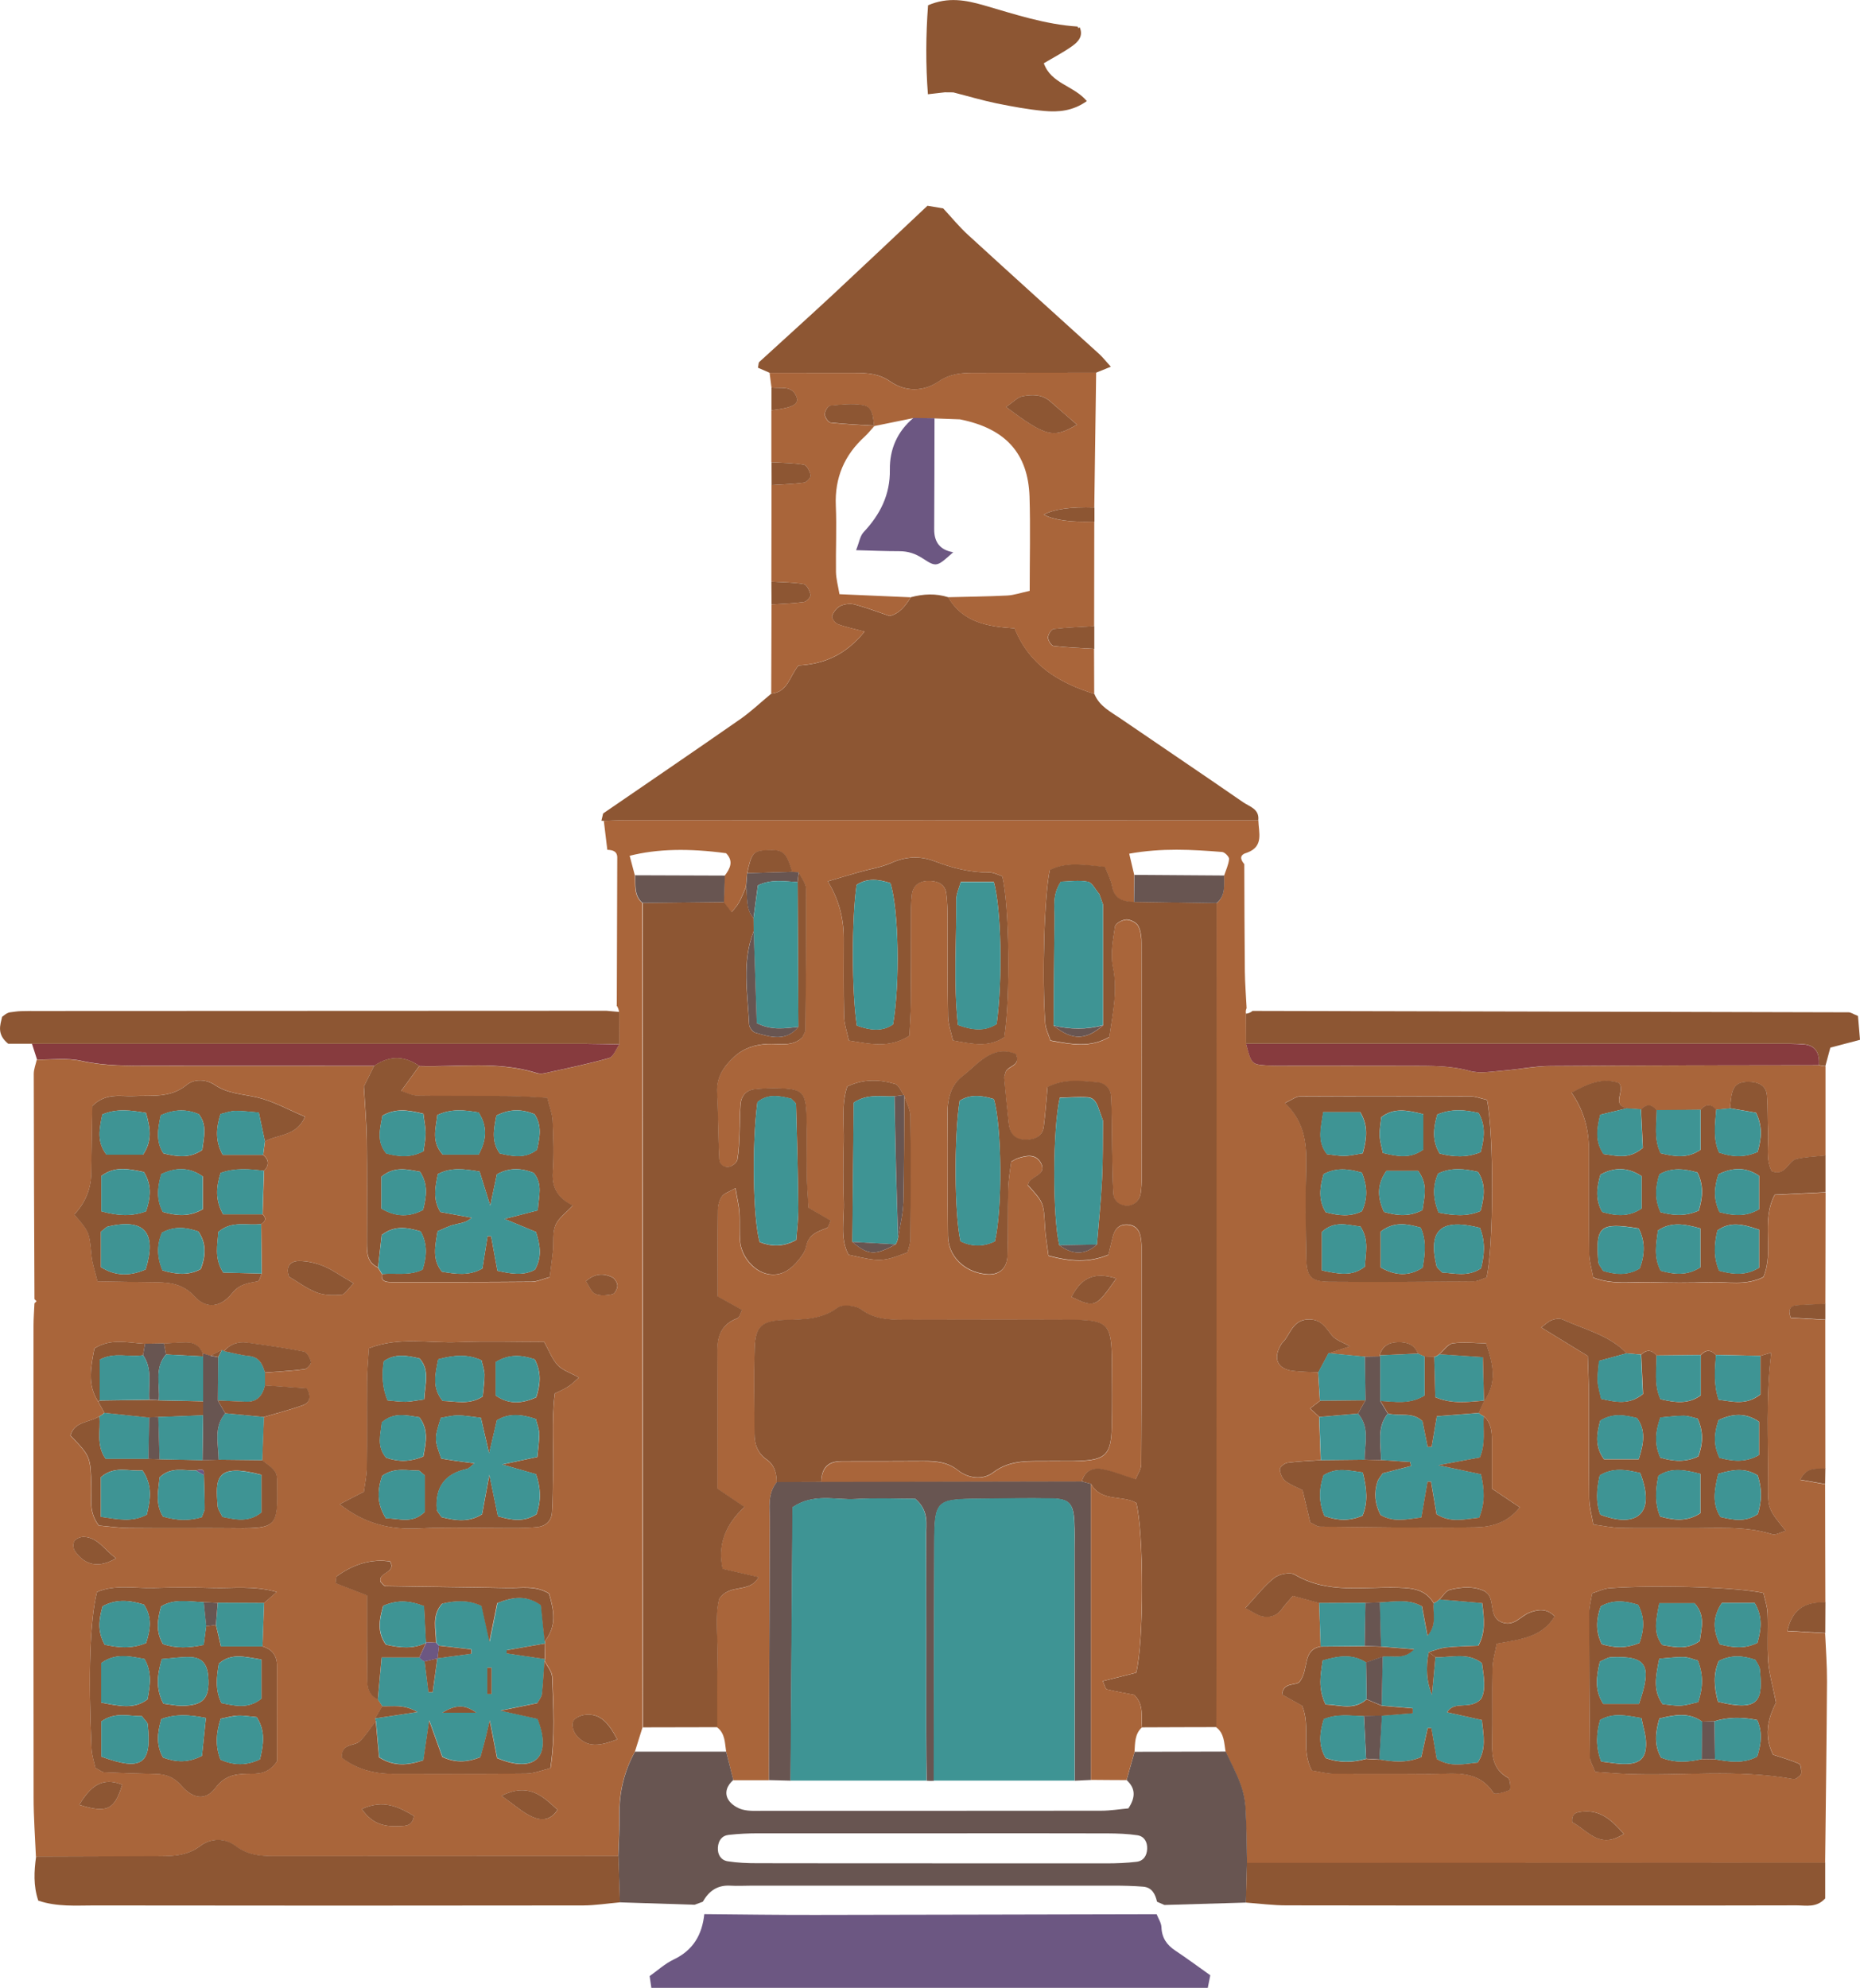   <svg xmlns="http://www.w3.org/2000/svg" viewBox="0 0 239.56 256.02">
   <g>
    <g>
     <path d="m79.44,129.47c.02-6.3.04-12.6.06-18.9.05-.91-.54-1.1-1.28-1.12-.15-1.24-.3-2.49-.45-3.73.96-.03,1.91-.09,2.87-.09,27.14,0,54.28.01,81.43.02.04,1.57.73,3.36-1.43,4.16-.99.27-.95.81-.38,1.49.02,4.6.02,9.2.07,13.8.02,1.58.15,3.16.23,4.74-.11.23-.13.48-.08.73,0,1.29.01,2.59.02,3.88.66,2.53.73,2.65,2.48,2.77,1.12.07,2.24.05,3.36.05,5.12,0,10.24,0,15.36.01,2.55,0,5.08-.06,7.61.66,1.31.37,2.84.06,4.26-.04,2.06-.16,4.11-.58,6.16-.6,11.52-.08,23.03-.08,34.55-.1.28.06.55.1.84.13,0,3.83,0,7.67,0,11.5-1.25.14-2.52.17-3.74.45-1.12.26-1.39,2.29-3.19,1.58-.84-1.59-.37-3.37-.47-5.07-.09-1.58-.02-3.17-.15-4.75-.09-1.1-.93-1.61-1.98-1.68-.98-.07-1.99.01-2.4,1.08-.27.72-.27,1.55-.39,2.32-.59.06-1.18.11-1.76.17-.68-.74-1.35-.77-2.01.02-1.88.02-3.76.03-5.64.05-.64-.75-1.32-.82-2.04-.11-.6-.04-1.2-.08-1.79-.12-2.07-.52-.22-2.18-1.01-3.26-2.2-.77-4.16.15-6.14,1.24q2.23,3.17,2.24,7.32c0,4.45-.03,8.9.03,13.35.01,1.06.35,2.11.53,3.14,2.54.97,4.95.53,7.29.59,2.54.07,5.09.09,7.63,0,2.33-.09,4.75.51,7-.66,1.42-3.37-.38-7.09,1.45-10.59,2.16-.1,4.35-.21,6.55-.32,0,4.79-.02,9.59-.03,14.38-1.25.06-2.51.07-3.76.18-.72.06-1.08.5-.7,1.6,1.39.08,2.92.16,4.45.25,0,6.38,0,12.77.01,19.15-1.09.13-2.4-.27-3.24,1.46,1.25.22,2.23.39,3.21.57,0,5.08.02,10.16.03,15.23-2.4-.07-4.23.63-4.9,3.67,1.79.1,3.33.19,4.87.28.09,2.06.25,4.13.24,6.19-.05,7.8-.15,15.59-.24,23.39-24.83,0-49.65.02-74.48.02-.05-2.34-.05-4.68-.18-7.01-.06-1.06-.28-2.14-.65-3.13-.53-1.43-1.26-2.8-1.91-4.19-.2-1.13-.14-2.35-1.2-3.15.01-35.37.02-70.75.03-106.12,1.17-.95.95-2.29.97-3.55.24-.72.58-1.42.65-2.16.03-.28-.55-.88-.89-.91-3.88-.31-7.76-.54-11.97.22.25,1.07.45,1.91.65,2.76-.02,1.16-.03,2.32-.05,3.48-1.36-.04-2.51-.3-2.8-1.97-.16-.88-.61-1.71-.93-2.54-2.59-.24-4.94-.7-7.11.4-.7,3.22-1.01,13.77-.58,19.73.05.75.43,1.47.67,2.23,2.66.48,5.13.98,7.58-.46.43-3.04,1.1-5.94.46-9.03-.35-1.65.02-3.49.27-5.21.05-.38.95-.87,1.47-.88.52-.01,1.3.38,1.53.83.34.67.41,1.53.42,2.31.03,10.06.02,20.13.02,30.19,0,.64-.04,1.28-.13,1.91-.16,1.06-1.02,1.74-2,1.6-.91-.13-1.47-.7-1.52-1.57-.11-1.91-.12-3.83-.16-5.74-.04-2.23-.03-4.47-.13-6.7-.05-1.07-.76-1.8-1.83-1.88-2.04-.16-4.11-.49-6.36.61-.16,1.7-.27,3.42-.49,5.12-.14,1.1-.94,1.59-2.01,1.66-1.57.1-2.33-.55-2.51-2.19-.21-1.9-.4-3.79-.56-5.69-.03-.29.13-.6.19-.87.36-.79,1.98-.72,1.31-2.28-3.14-1.23-4.91,1.34-6.91,2.88-1.39,1.07-1.92,2.82-1.9,4.72.07,5.27-.02,10.54.05,15.81.04,2.65,2.1,4.65,4.84,4.95,1.69.19,2.77-.63,2.83-2.4.1-2.87.02-5.75.1-8.62.03-1.23.27-2.46.38-3.47.49-.26.62-.36.77-.41,1.1-.36,2.33-.65,3.01.5.88,1.48-.91,1.7-1.48,2.51-.08.12-.1.28-.15.42,2.06,2.28,2.04,2.28,2.2,5.34.07,1.23.29,2.45.45,3.75,2.75.74,5.19.94,7.72-.12.21-.85.38-1.61.58-2.37.27-1.08.95-1.64,2.08-1.49.91.12,1.36.76,1.5,1.61.08.47.12.95.12,1.43,0,9.26,0,18.53-.05,27.79,0,.67-.49,1.34-.73,1.96-1.67-.52-3-1.07-4.37-1.33-1.19-.22-2.2.27-2.55,1.61-11.18.02-22.36.04-33.54.06.02-1.71.78-2.68,2.59-2.68,3.51,0,7.01,0,10.52-.02,1.61,0,3.12.09,4.5,1.19,1.35,1.08,3.25,1.25,4.5.29,2.3-1.76,4.79-1.43,7.31-1.48,1.28-.02,2.55.03,3.83-.02,3.38-.15,4.07-.84,4.16-4.38.07-2.71.04-5.42.02-8.13-.05-5.3-.39-5.66-5.75-5.68-7.02-.03-14.03-.01-21.05,0-1.92,0-3.73-.04-5.44-1.29-.74-.54-2.45-.74-3.1-.26-2.12,1.57-4.42,1.51-6.81,1.58-2.97.09-3.79.85-3.87,3.66-.11,3.66-.02,7.33-.02,11,0,1.35.41,2.52,1.56,3.31,1.04.72,1.28,1.76,1.3,2.92-1.23,1.51-.88,3.32-.89,5.04-.06,11.11-.08,22.23-.11,33.34-1.53,0-3.05,0-4.58,0-.31-1.22-.62-2.44-.93-3.66-.18-1.13-.11-2.35-1.16-3.16,0-2.87-.04-5.75.03-8.62.08-2.84-.37-5.72.22-7.92,1.43-2.06,3.85-.62,5.08-2.79-1.81-.42-3.28-.76-4.64-1.07q-.99-4.47,2.82-7.97c-1.17-.79-2.27-1.54-3.49-2.36,0-6,.03-11.91-.01-17.81-.01-1.96.61-3.39,2.56-4.12.3-.11.42-.71.62-1.08-1.07-.6-2.02-1.13-3.14-1.75,0-3.76-.02-7.42.02-11.08,0-.61.18-1.3.52-1.79.29-.42.93-.59,1.75-1.07.22,1.32.45,2.21.51,3.12.09,1.27-.02,2.56.1,3.83.19,1.92,1.8,3.75,3.49,4.1,1.82.38,3.06-.58,4.1-1.88.39-.49.8-1.06.9-1.64.28-1.56,1.47-1.94,2.68-2.4.2-.08.27-.5.49-.95-.9-.52-1.8-1.04-2.87-1.66-.07-1.42-.19-2.83-.21-4.25-.04-2.55.04-5.11-.04-7.66-.08-2.9-.56-3.38-3.34-3.47-1.11-.04-2.24,0-3.34.12-1.08.12-1.72.85-1.81,1.91-.11,1.27-.08,2.55-.14,3.83-.05,1.11-.08,2.23-.27,3.32-.06.36-.57.78-.95.9-.72.22-1.35-.27-1.38-.91-.15-2.86-.12-5.74-.28-8.6-.11-1.96.81-3.33,2.15-4.58,1.23-1.15,2.69-1.61,4.35-1.7,1.54-.08,3.23.42,4.49-.87.15-.35.38-.64.38-.93.06-6.06.12-12.13.08-18.19,0-.71-.61-1.41-.94-2.11-.28,0-.55-.02-.83-.05-.79-2.59-1.14-2.89-3.26-2.8-1.75.08-2.01.38-2.55,2.97-.05.57-.09,1.14-.14,1.71-.29.67-.55,1.37-.9,2.02-.26.47-.64.87-.97,1.3-.33-.44-.66-.88-.99-1.31.04-1.14.07-2.28.11-3.41.71-.93,1.19-1.88.19-2.91-4.82-.65-8.86-.57-12.42.33.22.85.45,1.69.67,2.53.09,1.25-.17,2.59.96,3.56,0,35.39.01,70.79.02,106.18-.33,1.04-.65,2.09-.98,3.13-1.41,2.55-2.05,5.28-2,8.19.03,1.75-.09,3.5-.15,5.24-14.48,0-28.96.02-43.43.02-2.06,0-4.05.08-5.89-1.34-1.31-1.01-3.17-1-4.5.02-1.84,1.4-3.84,1.32-5.9,1.33-5.09.02-10.18.03-15.27.05-.11-2.54-.3-5.09-.3-7.63-.03-20.26-.02-40.52-.01-60.78,0-.96.08-1.91.12-2.86,0,0,.27-.27.27-.27l-.27-.27c-.04-9.67-.08-19.33-.09-29,0-.61.25-1.23.39-1.84,1.91.03,3.89-.24,5.72.17,3.01.67,6.01.62,9.03.63,9.56.01,19.13.01,28.69.01-.48.97-.96,1.95-1.32,2.67.14,2.44.34,4.63.37,6.82.06,4.42.02,8.84.02,13.26,0,1.28-.02,2.57,1.43,3.22.17.29.35.57.52.86-.17.95.52,1.02,1.14,1.02,6.04,0,12.07.02,18.11-.04.74,0,1.48-.37,2.35-.6.15-1.24.3-2.31.41-3.39.11-1.1-.08-2.31.32-3.28.37-.91,1.34-1.57,2.24-2.55-1.92-.95-2.71-2.29-2.58-4.27.15-2.21.08-4.45-.02-6.67-.04-.89-.41-1.77-.69-2.93-1.72-.08-3.28-.2-4.83-.22-3.97-.04-7.94,0-11.91-.06-.69-.01-1.38-.39-2.08-.6.91-1.25,1.62-2.23,2.33-3.21,5.06.15,10.19-.68,15.16.91.29.09.65.09.95.02,2.78-.62,5.58-1.18,8.32-1.96.57-.16.9-1.15,1.34-1.76,0-1.39-.01-2.79-.02-4.18-.04-.31-.14-.59-.32-.85Zm-58.31,43.56c-.82.01-1.63.03-2.45.04-2.17-.11-4.39-.76-6.53.6-.44,2.35-.96,4.65.49,6.85.27.48.54.96.8,1.44-.19.19-.41.34-.65.45-1.23.84-3.2.6-3.73,2.48,2.62,2.73,2.59,2.73,2.69,6.66.04,1.55-.36,3.19.97,4.94,1.13.1,2.52.3,3.9.31,4.61.04,9.22-.02,13.82.03,5.12.05,5.32-.26,5.24-5.39-.01-.63.06-1.38-.24-1.86-.38-.61-1.1-1.02-1.68-1.51l.22-5.56c1.67-.49,3.35-.92,4.99-1.5.81-.29,1.21-.98.54-2.19-1.67-.11-3.54-.24-5.41-.37,0-.55,0-1.11,0-1.66,1.71-.13,3.42-.21,5.12-.43.33-.04.88-.69.82-.93-.12-.51-.51-1.27-.91-1.34-2.44-.48-4.91-.83-7.37-1.16-1.15-.16-2.16.21-2.94,1.11,0,0-.27-.17-.27-.16-.49.25-.98.5-1.46.74-.33-.1-.66-.2-.98-.29-.39-1-1.16-1.45-2.19-1.43-.94.02-1.88.1-2.81.15Zm156.58,1.52s.05.15.05.15c-.66.01-1.31.03-1.97.04-1.56-.15-3.12-.3-4.69-.45.86-.28,1.72-.55,2.76-.89-.9-.52-1.83-.8-2.33-1.42-.79-.99-1.34-2.02-2.88-2.05-1.83-.03-2.31,1.35-3.07,2.5-.17.26-.43.47-.59.73-1.06,1.79-.49,3.14,1.49,3.39,1.09.14,2.19.13,3.29.19.08,1.22.15,2.44.23,3.67-.43.33-.85.66-1.28.99.39.36.79.73,1.18,1.09.07,1.85.13,3.71.2,5.56-1.43.1-2.86.15-4.28.34-.38.05-.99.56-.98.83.03.53.3,1.2.7,1.51.72.55,1.61.87,2.22,1.18.4,1.68.72,3.03.99,4.17.61.28.89.53,1.18.53,6.69.06,13.39.2,20.08.09,2-.03,4.1-.51,5.74-2.57-1.24-.83-2.34-1.57-3.6-2.41,0-2.13,0-4.2,0-6.27,0-1.14-.11-2.24-1.05-3.05-.25-.1-.47-.24-.66-.43.24-.53.48-1.06.72-1.59l-.05.1c1.71-2.34,1.24-4.73.27-7.47-1.49-.03-2.91-.2-4.28,0-.64.09-1.17.91-1.74,1.4-.19.18-.41.3-.66.35-.41-.02-.83-.04-1.24-.05-.29-.11-.57-.24-.84-.38-.46-1.17-1.39-1.49-2.55-1.46-1.19.02-2.04.48-2.38,1.69Zm-61.26-33.46s-.05-.06-.05-.06c-.37-.49-.65-1.28-1.12-1.42-2-.58-4.04-.69-6.17.33-.77,2.34-.39,4.74-.45,7.09-.06,2.55-.09,5.11,0,7.66.09,2.33-.53,4.77.62,6.91,4.13.94,4.35.93,7.6-.3.12-.53.36-1.13.37-1.75.04-5.26.07-10.53,0-15.79-.01-.89-.53-1.78-.81-2.67Zm53.46,65.37c.06,1.86.12,3.73.18,5.59-2.43.45-1.46,2.93-2.69,4.5-.39.61-2.13-.01-2.29,1.68.91.51,1.84,1.02,2.6,1.45,1.12,2.77-.22,5.65,1.25,8.34.92.15,1.84.4,2.76.41,4.15.05,8.3,0,12.45.04,2.93.03,6.1-.73,8.18,2.44.16.25,1.43-.09,2.09-.38.15-.06.08-1.4-.22-1.57-1.82-1.02-2.09-2.61-2.05-4.47.07-3.19-.02-6.39.05-9.58.02-1.07.35-2.13.54-3.23,2.94-.54,5.83-.76,7.47-3.52-1.05-1.07-2.17-.87-3.21-.49-1.15.42-1.96,1.77-3.43,1.32-1.82-.56-1.11-2.47-1.87-3.6-.09-.13-.23-.22-.45-.43-1.38-.71-2.98-.6-4.53-.22-.52.13-.9.81-1.34,1.24-.21.22-.46.38-.74.5-1.01-1.76-2.67-1.95-4.49-2.01-4.51-.16-9.15.86-13.41-1.68-.6-.36-2-.07-2.63.42-1.3,1.02-2.33,2.39-3.73,3.89.9.46,1.51.93,2.19,1.07.95.19,1.86-.05,2.5-.93.44-.61.96-1.15,1.44-1.72,1.28.35,2.33.64,3.39.93Zm-136.1,5.59c.07-1.86.14-3.73.2-5.59.4-.35.79-.69,1.63-1.43-3.09-.85-5.63-.46-8.12-.52-2.55-.07-5.1-.08-7.65,0-2.49.08-5.07-.47-7.38.52-.9,3.57-1.14,10.49-.7,20.16.04.91.36,1.8.5,2.5.57.29.85.55,1.13.56,2.22.1,4.45.18,6.67.22,1.33.02,2.32.42,3.28,1.52,1.53,1.75,3.16,1.9,4.38.27,1.16-1.54,2.47-1.78,4.11-1.81,1.25-.02,2.59.15,3.81-1.59,0-3.79,0-8.08,0-12.37,0-1.26-.64-2.09-1.86-2.45Zm179.54-37.47c-.62-.74-1.28-.8-1.99-.12-.62-.05-1.23-.11-1.85-.16-2.26-2.36-5.4-3.05-8.23-4.34-.39-.18-.99-.1-1.41.06-.47.18-.86.59-1.37.95,2.18,1.33,4.05,2.48,5.99,3.67.05,1.78.13,3.36.14,4.94.02,4.48-.02,8.95.04,13.43.01,1.06.33,2.13.54,3.34,1.3.17,2.38.41,3.46.43,2.88.06,5.76,0,8.63.03,3.66.04,7.35-.33,10.94.79.46.14,1.08-.25,1.75-.43-2.26-2.82-2.32-2.82-2.29-6.1.06-5.54-.31-11.09.43-16.86-.62.19-1.02.3-1.42.42-1.9-.04-3.81-.08-5.71-.13-.66-.68-1.31-.71-1.96.02l-5.7.06Zm-179.35-23.79c.71-.72.67-1.41-.1-2.06.08-.58.15-1.16.23-1.73,1.65-.95,4.08-.63,5.16-3.18-2.2-.92-4.14-2.03-6.22-2.5-1.85-.42-3.72-.46-5.4-1.59-1.09-.73-2.63-.82-3.63,0-2.09,1.72-4.47,1.32-6.82,1.43-1.69.08-3.53-.48-5.32,1.27-.04,2.68-.09,5.68-.14,8.68q-.05,3.02-2.19,5.31c1.98,2.26,1.93,2.26,2.22,5.3.1,1.04.47,2.06.77,3.31,2.47.04,4.68.08,6.89.1,2.07.02,3.95.02,5.63,1.85,1.52,1.66,3.38,1.4,4.84-.44.96-1.2,2.06-1.28,3.29-1.52.22-.04.33-.65.5-1-.02-2.13-.05-4.25-.07-6.38.57-.34.72-.75.19-1.25.06-1.87.12-3.73.18-5.6Zm36.16,60.6c1.63-1.99,1.17-4.09.56-6.17-1.8-1.08-3.59-.68-5.3-.71-5.25-.11-10.5-.14-15.74-.24-.23,0-.45-.38-.67-.57-.33-1.23,2.09-1.12,1.25-2.6q-3.47-.53-6.84,1.88c-.17.12-.12.55-.18.91,1.25.49,2.52.99,4.05,1.58,0,1.88,0,3.61,0,5.35,0,1.91,0,3.82.03,5.73.01,1.02.38,1.86,1.36,2.32.19.29.38.58.57.87-.31.52-.62,1.05-.92,1.57,0,0,.09.34.09.34-.67.87-1.26,1.84-2.05,2.6-.71.68-2.37.2-2.34,2.11,1.84,1.46,4.07,2.09,6.51,2.09,5.75,0,11.5.04,17.26-.03,1.04-.01,2.07-.45,3.11-.69.63-4.11.37-7.94.23-11.75-.03-.71-.65-1.4-1-2.1l.06-.2.04-2.02s-.06-.26-.06-.26Zm-26.41-17.66c3.34,2.59,6.58,3.3,10.19,3.12,3.98-.2,7.98-.04,11.97-.05,1.12,0,2.24-.02,3.34-.13,1.07-.11,1.77-.79,1.85-1.87.12-1.59.09-3.19.14-4.78.1-3.49-.23-7,.23-10.55.68-.35,1.26-.59,1.77-.92.44-.29.81-.69,1.33-1.13-1.14-.64-2.13-.95-2.74-1.6-.72-.77-1.1-1.85-1.74-2.99-3.74,0-7.41-.12-11.06.03-3.75.16-7.6-.75-11.51.79-.09,1.51-.23,2.92-.24,4.33-.03,3.67.02,7.34-.03,11.01-.01,1.09-.25,2.17-.37,3.13-1.05.54-1.87.97-3.13,1.62Zm147.78-52.08c-.84-.19-1.45-.44-2.06-.45-7.34-.03-14.69-.04-22.03,0-.52,0-1.04.44-1.94.85,2.54,2.43,2.81,5.2,2.73,8.15-.1,3.99-.07,7.98.02,11.97.05,2.25.66,2.88,2.89,2.9,6.22.05,12.45,0,18.68-.05.59,0,1.17-.35,1.65-.51.91-3.82.97-18.37.06-22.87Zm13.93,86.55c1.46.1,2.71.21,3.97.26,7.16.29,14.36-.64,21.49.66.15.03.35,0,.46-.09.24-.18.61-.41.62-.64.03-.42-.04-1.13-.28-1.23-1.13-.5-2.33-.83-3.35-1.17-1.39-2.8-.39-5.15.38-6.72-.45-2.25-.9-3.76-1.01-5.29-.16-2.07,0-4.15-.08-6.23-.04-.91-.36-1.8-.53-2.58-3.3-.75-13.6-1.07-19.8-.63-.75.05-1.47.42-2.26.66-.16.94-.39,1.72-.39,2.49,0,6.23.03,12.46.1,18.69,0,.44.32.87.68,1.81Zm-98.84-114.68q2.03,3.33,2.04,7.25c0,3.36-.04,6.72.04,10.07.03,1.05.4,2.1.62,3.17,2.76.44,5.24,1.03,7.8-.62.07-1.41.18-2.83.19-4.25.03-3.52,0-7.04.01-10.55,0-1.12,0-2.24.12-3.35.13-1.23,1.03-1.86,2.39-1.79,1.06.05,1.89.5,2.04,1.62.15,1.1.17,2.23.17,3.34.02,4.16-.03,8.31.05,12.47.02,1.05.42,2.09.64,3.12,2.47.45,4.64.93,6.61-.42.8-5.01.66-17.2-.27-20.74-.49-.15-1.09-.49-1.68-.48-2.45.03-4.75-.57-7-1.43-1.9-.73-3.69-.64-5.57.19-1.29.57-2.73.79-4.1,1.18-1.35.39-2.7.79-4.12,1.21Zm-61.07,51.77c-1.72-1-2.75-1.76-3.9-2.23-.98-.4-2.1-.66-3.15-.65-1.06,0-1.75.67-1.29,2.01,1.14.67,2.29,1.55,3.59,2.05.97.37,2.14.37,3.19.29.42-.03.8-.72,1.55-1.47Zm33.95,58.72c-1.13-2.15-2.22-3.42-4.24-3.14-.53.07-1.28.44-1.45.86-.18.46.04,1.28.38,1.7,1.42,1.77,3.15,1.42,5.31.59Zm129.64,12.18c-1.51-1.71-2.9-3.05-5.18-2.87-.77.06-1.59.12-1.45,1.38,1.94.98,3.5,3.59,6.63,1.49Zm-144.55-4.91c1.65,1.16,2.68,2.13,3.91,2.69,1.08.49,2.38.61,3.31-.88-1.95-1.8-3.71-3.51-7.22-1.81Zm79.18-66.62c-3.06-.98-4.62.15-5.76,2.38,3.01,1.42,3.17,1.36,5.76-2.38ZM10.21,232.45c3.58,1.12,4.55.63,5.53-2.59-2.54-1.04-4.09.17-5.53,2.59Zm36.39.54c1.48,2.15,3.18,2.27,4.92,2.2.75-.03,1.6-.02,1.79-1.31-1.95-1.15-3.91-2.17-6.71-.89Zm-31.64-32.3c-1.45-.98-2.31-2.7-4.18-2.75-.41-.01-.98.22-1.19.53-.2.3-.17.96.04,1.26,1.34,1.96,3.15,2.25,5.34.96Zm60.51-35.68c.38.55.66,1.37,1.2,1.63.62.29,1.51.2,2.23.04.29-.06.64-.73.63-1.12-.02-.38-.37-.93-.72-1.09-1.04-.47-2.13-.52-3.34.53Z" style="fill:#a9653a;">
     </path>
     <path d="m162.07,105.65c-27.14,0-54.28-.02-81.43-.02-.96,0-1.91.06-2.87.09,0,0-.31-.01-.31-.01.07-.31.14-.63.22-.94,5.89-4.04,11.79-8.06,17.65-12.14,1.41-.98,2.67-2.19,4-3.29,2.16-.18,2.39-2.32,3.52-3.63,3.28-.18,6.06-1.34,8.5-4.36-1.45-.39-2.48-.59-3.45-.96-.35-.14-.83-.79-.74-1.03.17-.51.6-1.08,1.07-1.31.53-.26,1.28-.34,1.86-.19,1.5.4,2.96.97,4.49,1.48,1.3-.31,2.05-1.32,2.73-2.42,1.61-.43,3.22-.51,4.82,0,1.93,3.33,5.25,3.79,8.55,4.01,1.94,4.8,5.77,7.03,10.27,8.44.64,1.6,2.12,2.31,3.41,3.2,5.24,3.59,10.51,7.13,15.73,10.74.83.58,2.15.87,1.97,2.35Z" style="fill:#8d5633;">
     </path>
     <path d="m93.52,225.59c.31,1.22.62,2.44.93,3.66-.81.7-1.18,1.64-.65,2.53.35.59,1.14,1.1,1.83,1.28.9.24,1.89.16,2.84.16,14.44,0,28.89.01,43.33-.01,1.24,0,2.48-.21,3.53-.3,1-1.51.87-2.64-.23-3.65.34-1.21.69-2.43,1.03-3.64,3.91-.01,7.82-.02,11.74-.03.65,1.39,1.38,2.75,1.91,4.19.37.99.59,2.08.65,3.13.14,2.33.13,4.67.18,7.01-.04,1.71-.09,3.42-.13,5.12-3.5.1-7.01.21-10.51.31-.32-.14-.63-.28-.95-.42-.23-.99-.65-1.85-1.8-1.94-1.27-.1-2.55-.13-3.83-.13-15.5,0-31,0-46.5,0-.96,0-1.92.06-2.88,0-1.64-.08-2.72.71-3.49,2.07-.35.13-.71.26-1.06.39-3.21-.1-6.42-.21-9.63-.31-.06-1.99-.13-3.99-.19-5.98.05-1.75.18-3.5.15-5.24-.05-2.92.59-5.64,2-8.19,3.91,0,7.81,0,11.72,0Zm26.52,14.4c7.5,0,15.01,0,22.51,0,1.27,0,2.55-.05,3.81-.2.91-.1,1.35-.78,1.39-1.66.04-.89-.37-1.62-1.25-1.76-1.25-.19-2.54-.23-3.81-.24-6.23-.02-12.45-.01-18.68-.01-8.78,0-17.56,0-26.34,0-1.27,0-2.55.06-3.81.2-.9.1-1.35.75-1.4,1.65-.05.91.4,1.61,1.26,1.75,1.25.2,2.54.25,3.81.25,7.5.02,15.01.01,22.51.01Z" style="fill:#685551;">
     </path>
     <path d="m117.31,76.91c-.68,1.1-1.43,2.11-2.73,2.42-1.53-.52-2.99-1.08-4.49-1.48-.57-.15-1.32-.07-1.86.19-.48.23-.9.8-1.07,1.31-.08.24.39.89.74,1.03.96.37,2,.58,3.45.96-2.43,3.01-5.22,4.17-8.5,4.36-1.14,1.32-1.37,3.46-3.52,3.63.01-3.83.03-7.66.04-11.48,1.4-.09,2.81-.13,4.19-.32.33-.05.88-.67.83-.93-.1-.51-.48-1.3-.86-1.37-1.37-.24-2.79-.24-4.18-.32,0-4.14.01-8.29.02-12.43,1.4-.09,2.81-.13,4.19-.32.34-.05.88-.66.84-.93-.1-.51-.48-1.31-.86-1.37-1.37-.25-2.79-.24-4.19-.33,0-2.23,0-4.46,0-6.69,2.69-.31,3.57-.76,3.24-1.69-.58-1.61-2.07-1.05-3.23-1.25-.08-.63-.16-1.25-.24-1.88,3.66,0,7.32,0,10.99.01,1.59,0,3.08.09,4.52,1.09,1.98,1.37,4.29,1.36,6.27,0,1.45-.99,2.93-1.1,4.52-1.1,5.25,0,10.51-.02,15.76-.02-.08,5.79-.16,11.58-.24,17.37q-4.6-.14-6.51.91,1.92,1.06,6.51.9c0,4.49-.01,8.98-.02,13.47-1.74.11-3.5.16-5.23.37-.3.04-.72.71-.72,1.09,0,.38.42,1.06.71,1.09,1.73.21,3.48.26,5.23.37,0,1.93.02,3.86.02,5.8-4.5-1.41-8.33-3.64-10.27-8.44-3.3-.22-6.62-.67-8.55-4.01,2.54-.07,5.09-.09,7.63-.22.89-.05,1.77-.36,2.88-.6,0-4.18.1-8.15-.02-12.12-.18-5.62-3.13-8.81-8.97-9.97-1.09-.04-2.19-.08-3.28-.12-.91-.01-1.82-.03-2.72-.04-1.68.34-3.36.69-5.05,1.03-.16-1.09-.1-2.47-1.46-2.7-1.37-.23-2.82-.06-4.21.08-.28.03-.7.72-.69,1.1,0,.38.44,1.04.74,1.08,1.89.21,3.79.28,5.68.4-.42.46-.81.97-1.27,1.39-2.62,2.39-3.87,5.3-3.72,8.88.12,2.85-.02,5.71.02,8.56.02.9.27,1.79.45,2.86,3.22.14,6.21.27,9.19.4Zm12.27-24.5c5.17,3.87,6.1,4.07,9.13,2.28-1.16-1-2.31-1.99-3.45-3-1.06-.93-2.35-.88-3.57-.65-.63.12-1.16.73-2.1,1.37Z" style="fill:#a9653a;">
     </path>
     <path d="m155.55,256.02c-23.89,0-47.78,0-71.66,0-.07-.5-.15-1.01-.22-1.51,1.02-.72,1.97-1.6,3.08-2.13,2.52-1.19,3.68-3.19,3.96-5.85,4.77.04,9.55.11,14.32.1,14.65-.02,29.29-.06,43.94-.09.22.56.6,1.11.62,1.67.05,1.37.68,2.28,1.78,3.01,1.53,1.02,3.01,2.12,4.51,3.18-.11.54-.22,1.07-.32,1.61Z" style="fill:#6c5782;">
     </path>
     <path d="m141.2,48c-5.25,0-10.51.02-15.76.02-1.59,0-3.08.12-4.52,1.1-1.98,1.35-4.29,1.37-6.27,0-1.45-1.01-2.93-1.09-4.52-1.09-3.66,0-7.32,0-10.99-.01-.52-.23-1.05-.45-1.52-.66.09-.43.07-.64.16-.73,3.16-2.9,6.36-5.77,9.51-8.7,4.07-3.79,8.11-7.62,12.16-11.43.68.12,1.35.23,2.03.34,1.07,1.15,2.07,2.39,3.23,3.44,5.6,5.13,11.25,10.22,16.88,15.33.45.41.82.9,1.48,1.62-.8.33-1.33.54-1.85.75Z" style="fill:#8d5633;">
     </path>
     <path d="m79.65,239.03c.06,1.99.13,3.99.19,5.98-1.57.14-3.15.39-4.72.4-21,.03-42,.03-63.01,0-2.35,0-4.74.2-7.18-.62-.65-1.93-.54-3.8-.28-5.68,5.09-.02,10.18-.03,15.27-.05,2.06,0,4.06.07,5.9-1.33,1.33-1.01,3.19-1.03,4.5-.02,1.84,1.42,3.83,1.34,5.89,1.34,14.48,0,28.96-.01,43.43-.02Z" style="fill:#8d5633;">
     </path>
     <path d="m160.47,245.04c.04-1.71.09-3.42.13-5.12,24.83,0,49.65-.02,74.48-.03,0,1.57,0,3.15,0,4.61-1.12,1.24-2.47.9-3.7.9-8.63.03-17.26.02-25.89.02-13.26,0-26.53.01-39.79-.02-1.74,0-3.49-.23-5.23-.36Z" style="fill:#8d5633;">
     </path>
     <path d="m79.76,130.32c0,1.39.01,2.79.02,4.18-1.43-.03-2.87-.07-4.31-.07-23.78,0-47.57,0-71.35,0H1.06c-1.52-1.23-1.02-2.43-.79-3.47.32-.24.44-.35.58-.42.14-.07.29-.14.44-.16.47-.06.95-.14,1.42-.15.79-.03,1.59-.02,2.39-.02,24.34-.01,48.68-.02,73.01-.03.55.05,1.1.1,1.65.15Z" style="fill:#8d5633;">
     </path>
     <path d="m160.49,134.44c0-1.29-.01-2.59-.02-3.88.32-.03.6-.15.85-.36,25.59.06,51.18.11,76.77.18.29,0,.58.22,1.21.47.07.85.16,1.86.26,3.07-1.42.38-2.61.69-3.82,1.01-.22.84-.43,1.61-.64,2.37-.28-.03-.56-.07-.83-.13.09-1.45-.34-2.55-1.98-2.68-1.11-.09-2.23-.07-3.35-.07-22.82,0-45.63,0-68.45,0Z" style="fill:#8d5633;">
     </path>
     <path d="m222.8,142.74c.12-.78.11-1.6.39-2.32.4-1.06,1.42-1.15,2.4-1.08,1.05.08,1.88.58,1.98,1.68.14,1.58.06,3.17.15,4.75.1,1.7-.36,3.47.47,5.07,1.8.7,2.07-1.32,3.19-1.58,1.21-.28,2.49-.31,3.74-.45,0,1.58,0,3.16,0,4.74-2.2.11-4.39.21-6.55.32-1.83,3.5-.03,7.21-1.45,10.59-2.25,1.17-4.67.58-7,.66-2.54.1-5.09.08-7.63,0-2.35-.07-4.75.38-7.29-.59-.18-1.03-.51-2.09-.53-3.14-.06-4.45-.03-8.9-.03-13.35q0-4.15-2.24-7.32c1.98-1.09,3.93-2.01,6.14-1.24.79,1.08-1.06,2.74,1.01,3.26-1.18.29-2.37.57-3.44.83-.45,1.87-.69,3.41.42,5.06,1.58.2,3.25.78,5.07-.8-.08-1.53-.17-3.25-.25-4.97.72-.71,1.4-.65,2.04.11-.02,1.85-.4,3.74.5,5.56,1.81.43,3.45.72,5.15-.46v-5.15c.66-.78,1.34-.76,2.01-.02-.15,1.88-.44,3.78.36,5.54,1.74.6,3.27.66,4.97-.08.49-1.69.66-3.34-.22-5.05-1.16-.2-2.26-.39-3.35-.58Zm-3.79,15.47c-2.14-.59-3.78-.86-5.47.26-.22,1.71-.58,3.4.35,5.19,1.72.48,3.35.69,5.12-.44v-5.02Zm-7.83,5.18c.67-1.76.75-3.51-.13-5.18-4.97-.81-5.56-.31-5.2,4.27.03.42.41.8.62,1.19,1.6.5,3.1.64,4.7-.29Zm15.39-5.01c-2.14-.75-3.75-1.07-5.37.09-.41,1.74-.54,3.41.22,5.19,1.75.47,3.38.69,5.15-.39v-4.89Zm0-6.94c-1.77-1.21-3.5-1.05-5.23-.21-.58,1.72-.66,3.23.13,4.88,1.7.45,3.34.66,5.1-.37v-4.3Zm-7.78,4.49c.54-1.76.64-3.27-.16-4.92-1.7-.49-3.33-.67-4.9.24-.54,1.7-.62,3.22.15,4.88,1.55.39,3.06.59,4.91-.2Zm-7.35-4.45c-1.86-1.21-3.58-1.14-5.31-.2-.5,1.72-.66,3.23.22,4.81,1.71.49,3.34.71,5.08-.44v-4.17Z" style="fill:#8d5633;">
     </path>
     <path d="m139.06,3.52c.5,1.13-.2,1.87-.97,2.42-1.14.81-2.4,1.46-3.65,2.21.93,2.64,3.85,2.86,5.54,4.87-1.81,1.29-3.67,1.44-5.51,1.27-2.06-.19-4.11-.57-6.13-.98-1.87-.39-3.71-.94-5.56-1.41-.36,0-.73,0-1.09-.01-.73.08-1.45.17-2.18.25-.29-3.79-.27-7.58.02-11.46,2.59-1.11,4.87-.66,7.18,0,3.97,1.15,7.91,2.47,12.08,2.74,0,0,.08.2.08.2l.2-.11Z" style="fill:#8d5633;">
     </path>
     <path d="m4.12,134.44c23.78,0,47.57,0,71.35,0,1.44,0,2.87.05,4.31.07-.44.61-.77,1.6-1.34,1.76-2.74.78-5.54,1.34-8.32,1.96-.3.07-.66.07-.95-.02-4.98-1.59-10.1-.76-15.16-.91-1.93-1.35-3.86-1.35-5.8-.03-9.56,0-19.13,0-28.69-.01-3.02,0-6.02.04-9.03-.63-1.83-.41-3.81-.14-5.72-.17-.22-.67-.43-1.35-.65-2.02Z" style="fill:#873b3e;">
     </path>
     <path d="m140.93,83.56c-1.74-.11-3.5-.16-5.23-.37-.3-.04-.71-.71-.71-1.09,0-.38.42-1.06.72-1.09,1.73-.21,3.48-.26,5.23-.37,0,.97,0,1.95,0,2.92Z" style="fill:#8d5633;">
     </path>
     <path d="m235.08,210.32c-1.54-.09-3.08-.18-4.87-.28.67-3.03,2.5-3.74,4.9-3.67,0,1.31-.02,2.63-.02,3.95Z" style="fill:#8d5633;">
     </path>
     <path d="m99.36,59.53c1.4.09,2.82.08,4.19.33.37.07.76.86.86,1.37.05.26-.5.88-.84.93-1.39.19-2.79.22-4.19.32,0-.98,0-1.96-.01-2.94Z" style="fill:#8d5633;">
     </path>
     <path d="m99.35,74.91c1.4.09,2.81.08,4.18.32.38.07.76.86.86,1.37.05.26-.5.88-.83.93-1.38.19-2.79.23-4.19.32,0-.98-.01-1.96-.02-2.94Z" style="fill:#8d5633;">
     </path>
     <path d="m140.96,67.18q-4.59.15-6.51-.9,1.91-1.05,6.51-.91c0,.6,0,1.21,0,1.81Z" style="fill:#8d5633;">
     </path>
     <path d="m99.37,49.9c1.16.2,2.65-.36,3.23,1.25.33.93-.55,1.38-3.24,1.69,0-.98,0-1.96,0-2.94Z" style="fill:#8d5633;">
     </path>
     <path d="m235.09,169.96c-1.53-.09-3.06-.17-4.45-.25-.38-1.1-.03-1.54.7-1.6,1.25-.11,2.5-.12,3.76-.18,0,.68,0,1.35,0,2.03Z" style="fill:#8d5633;">
     </path>
     <path d="m235.07,191.14c-.98-.17-1.96-.35-3.21-.57.85-1.74,2.15-1.34,3.24-1.46-.01.68-.02,1.35-.03,2.03Z" style="fill:#8d5633;">
     </path>
     <path d="m156.7,116.32c-.01,35.37-.02,70.75-.03,106.12-3.19,0-6.39.02-9.58.03-.14-1.38.3-2.89-1.01-4.18-1.08-.21-2.32-.42-3.53-.71-.17-.04-.25-.49-.51-1.06,1.49-.37,2.94-.74,4.3-1.08,1-3.89,1-18.1.01-21.87-1.79-1.05-4.54-.08-5.83-2.45-.39-.11-.79-.21-1.18-.32.35-1.33,1.36-1.83,2.55-1.61,1.38.25,2.7.8,4.37,1.33.24-.61.73-1.28.73-1.96.06-9.26.05-18.53.05-27.79,0-.48-.04-.96-.12-1.43-.15-.85-.59-1.49-1.5-1.61-1.13-.15-1.8.42-2.08,1.49-.19.76-.37,1.53-.58,2.37-2.53,1.06-4.97.86-7.72.12-.16-1.3-.39-2.52-.45-3.75-.17-3.06-.14-3.06-2.2-5.34.05-.14.06-.3.15-.42.57-.8,2.36-1.02,1.48-2.51-.68-1.15-1.91-.86-3.01-.5-.15.05-.28.15-.77.41-.12,1.01-.35,2.24-.38,3.47-.08,2.87,0,5.75-.1,8.62-.06,1.77-1.14,2.59-2.83,2.4-2.74-.3-4.8-2.3-4.84-4.95-.07-5.27.02-10.54-.05-15.81-.03-1.9.5-3.65,1.9-4.72,2-1.53,3.77-4.11,6.91-2.88.67,1.55-.95,1.48-1.31,2.28-.06.27-.22.58-.19.87.17,1.9.36,3.8.56,5.69.18,1.63.95,2.28,2.51,2.19,1.07-.07,1.87-.56,2.01-1.66.22-1.7.33-3.42.49-5.12,2.25-1.1,4.32-.77,6.36-.61,1.07.08,1.78.82,1.83,1.88.11,2.23.09,4.47.13,6.7.04,1.91.04,3.83.16,5.74.05.86.61,1.44,1.52,1.57.98.13,1.84-.54,2-1.6.09-.63.13-1.27.13-1.91,0-10.06.01-20.13-.02-30.19,0-.78-.07-1.64-.42-2.31-.23-.44-1.01-.84-1.53-.83-.52.01-1.41.51-1.47.88-.25,1.72-.61,3.56-.27,5.21.65,3.09-.02,5.98-.46,9.03-2.45,1.45-4.92.94-7.58.46-.24-.76-.62-1.48-.67-2.23-.44-5.96-.12-16.51.58-19.73,2.17-1.1,4.52-.64,7.11-.4.31.83.77,1.66.93,2.54.3,1.66,1.44,1.93,2.8,1.97,3.55.05,7.1.11,10.64.16Zm-20.27,44.06c1.64,1.19,3.26,1.35,4.85-.09.23-2.81.52-5.61.66-8.43.13-2.5.09-5.02.12-7.53-.16-.46-.33-.91-.49-1.37-.25-.76-.56-1.58-1.47-1.64-1.22-.08-2.45.03-3.6.05-.93,4.04-.93,15.37-.07,18.99Zm5.64-28.35c0-5.18,0-10.35,0-15.53-.16-.45-.33-.91-.49-1.36-.49-.55-.9-1.47-1.48-1.58-1.17-.23-2.43-.03-3.46,0-1.16,1.72-.78,3.34-.81,4.88-.08,4.55-.09,9.11-.12,13.66,2.35,1.92,4.17,1.9,6.37-.05Zm-13.93,27.84c.98-4.12.9-14.9-.14-18.32-1.52-.46-3.03-.66-4.4.22-.74,4.65-.67,14.69.11,18.1,1.47.71,2.96.72,4.43,0Z" style="fill:#8d5633;">
     </path>
     <path d="m93.25,116.18c.33.44.66.88.99,1.31.33-.43.72-.83.97-1.3.35-.64.6-1.34.9-2.01.21,1.38-.11,2.88.95,4.06,0,.57,0,1.14.01,1.71-1.56,3.93-.78,7.98-.59,11.99.02.38.43.96.78,1.06,1.94.56,3.95,1.21,5.57-.74-.03-6.21-.07-12.43-.1-18.64.05-.42.1-.85.15-1.27.33.7.93,1.41.94,2.11.04,6.06-.02,12.13-.08,18.19,0,.29-.23.58-.38.93-1.26,1.29-2.95.79-4.49.87-1.66.08-3.12.55-4.35,1.7-1.33,1.24-2.26,2.61-2.15,4.58.16,2.86.12,5.74.28,8.6.03.64.67,1.13,1.38.91.39-.12.89-.54.95-.9.19-1.09.22-2.21.27-3.32.06-1.27.03-2.56.14-3.83.09-1.06.73-1.79,1.81-1.91,1.11-.12,2.23-.16,3.34-.12,2.77.09,3.25.56,3.34,3.47.07,2.55,0,5.11.04,7.66.02,1.42.14,2.83.21,4.25,1.07.62,1.98,1.14,2.87,1.66-.22.45-.29.87-.49.95-1.21.46-2.4.84-2.68,2.4-.11.59-.52,1.16-.9,1.64-1.04,1.3-2.28,2.26-4.1,1.88-1.68-.35-3.3-2.19-3.49-4.1-.12-1.27-.01-2.56-.1-3.83-.06-.91-.29-1.8-.51-3.12-.82.48-1.46.65-1.75,1.07-.34.48-.52,1.18-.52,1.79-.05,3.66-.02,7.32-.02,11.08,1.12.63,2.06,1.15,3.14,1.75-.2.37-.32.97-.62,1.08-1.95.73-2.57,2.16-2.56,4.12.04,5.9.01,11.8.01,17.81,1.22.82,2.32,1.57,3.49,2.36q-3.81,3.5-2.82,7.97c1.36.31,2.83.65,4.64,1.07-1.23,2.17-3.65.73-5.08,2.79-.59,2.2-.14,5.08-.22,7.92-.08,2.87-.03,5.75-.03,8.62-3.19,0-6.39.02-9.58.02,0-35.39-.01-70.79-.02-106.18,3.5-.04,7-.07,10.49-.11Zm9.31,43.51c.09-1.35.28-2.74.26-4.13-.05-4.43-.16-8.86-.29-13.29,0-.24-.38-.47-.63-.76-1.5-.37-3.03-.68-4.35.45-.72,5.49-.57,14.96.29,18.02,1.5.57,2.99.67,4.72-.28Z" style="fill:#8d5633;">
     </path>
     <path d="m100.03,190.88c-.02-1.16-.26-2.2-1.3-2.92-1.15-.79-1.56-1.96-1.56-3.31,0-3.67-.08-7.34.02-11,.08-2.82.9-3.57,3.87-3.66,2.39-.07,4.7-.01,6.81-1.58.65-.48,2.36-.29,3.1.26,1.71,1.25,3.53,1.29,5.44,1.29,7.02-.01,14.03-.03,21.05,0,5.36.02,5.71.38,5.75,5.68.02,2.71.05,5.42-.02,8.13-.09,3.54-.78,4.23-4.16,4.38-1.27.06-2.55,0-3.83.02-2.52.05-5.01-.28-7.31,1.48-1.25.96-3.15.79-4.5-.29-1.38-1.1-2.89-1.2-4.5-1.19-3.51.01-7.01.03-10.52.02-1.82,0-2.58.96-2.59,2.68-1.92,0-3.84.01-5.77.02Z" style="fill:#8d5633;">
     </path>
     <path d="m48.4,221.66s-.09-.34-.09-.34c1.65-.25,3.3-.49,5.46-.82-1.77-1.05-3.18-.69-4.53-.75-.19-.29-.38-.58-.57-.87.15-1.71.31-3.42.49-5.42,1.74,0,3.3,0,4.86,0,.17.25.39.42.68.52.16,1.32.33,2.64.49,3.96.18,0,.37,0,.55,0,.2-1.44.39-2.89.59-4.33,0,0,.04-.04.04-.04,1.45-.2,2.91-.39,4.36-.59,0-.19-.01-.37-.02-.56-1.38-.16-2.76-.31-4.14-.47-.12-.13-.25-.26-.38-.39.02-1.68-.62-3.47.78-5.03,1.68-.39,3.35-.53,5.08.29.28,1.26.54,2.45,1.02,4.61.47-2.31.74-3.64,1.01-4.97,1.99-.8,3.76-1.06,5.62.27.16,1.56.32,3.12.47,4.67,0,0,.06.26.06.26-1.65.29-3.3.58-4.95.87,0,.14,0,.27-.01.41,1.64.24,3.28.49,4.92.73,0,0-.06.2-.06.2-.09,1.43-.15,2.85-.31,4.27-.05.43-.4.82-.6,1.2-1.33.27-2.58.52-4.76.97,2.31.51,3.64.81,4.79,1.06,1.93,4.87-.34,7.1-5.21,5.05-.24-1.21-.5-2.55-.95-4.85-.36,1.52-.48,2.09-.63,2.65-.19.74-.4,1.47-.57,2.08-1.79.71-3.32.72-4.91-.04-.45-1.25-.91-2.52-1.69-4.69-.34,2.33-.54,3.7-.75,5.13-2,.65-3.79.84-5.7-.38-.14-1.55-.28-3.11-.42-4.68Zm12.95-1.07c-1.51-1.1-2.66-1.03-4.4,0h4.4Zm1.41-2.41h.55v-3.39h-.55v3.39Z" style="fill:#3e9494;">
     </path>
     <path d="m100.03,190.88c1.92,0,3.84-.01,5.77-.02,11.18-.02,22.36-.04,33.54-.06.39.1.79.21,1.18.32,0,12.71,0,25.42,0,38.13-.7.03-1.4.06-2.1.1,0-9.88,0-19.75-.02-29.63,0-1.27.04-2.55-.03-3.82-.13-2.25-.67-2.86-2.88-2.9-3.18-.06-6.37.01-9.55.04-5.37.05-5.58.24-5.6,5.74-.04,10.19-.05,20.39-.07,30.58-.31.02-.61.02-.92-.01-.02-2.07-.05-4.14-.05-6.21,0-8.44.02-16.87-.02-25.31,0-1.54.41-3.22-1.39-4.79-2.32,0-5.02-.12-7.69.03-2.62.15-5.4-.79-8.12,1.06-.08,11.68-.16,23.45-.25,35.21-.93-.02-1.86-.05-2.79-.07.03-11.11.06-22.23.11-33.34,0-1.72-.34-3.52.89-5.04Z" style="fill:#685551;">
     </path>
     <path d="m48.2,137.26c1.94-1.32,3.87-1.33,5.8.03-.71.98-1.42,1.96-2.33,3.21.7.21,1.39.59,2.08.6,3.97.06,7.94.02,11.91.06,1.56.01,3.12.14,4.83.22.28,1.16.65,2.04.69,2.93.1,2.22.17,4.46.02,6.67-.13,1.98.65,3.32,2.58,4.27-.9.98-1.87,1.64-2.24,2.55-.4.98-.21,2.18-.32,3.28-.1,1.08-.26,2.16-.41,3.39-.87.23-1.6.59-2.35.6-6.04.05-12.07.05-18.11.04-.62,0-1.31-.07-1.14-1.02,1.68-.17,3.44.27,5.21-.57.54-1.68.66-3.29-.24-4.92-1.76-.54-3.4-.8-5.02.46-.15,1.38-.31,2.78-.47,4.17-1.44-.64-1.42-1.94-1.43-3.22,0-4.42.04-8.84-.02-13.26-.03-2.19-.23-4.38-.37-6.82.36-.72.84-1.69,1.32-2.67Zm20.83,21.41c-1.17-.48-2.44-1.01-4.05-1.68,1.67-.43,2.96-.76,4.28-1.1.12-1.82.68-3.4-.53-4.84-1.56-.6-3.08-.72-4.73.19-.25,1.15-.5,2.36-.86,4.04-.56-1.8-.97-3.11-1.37-4.39-1.95-.33-3.65-.58-5.37.32-.34,1.68-.69,3.21.32,4.89,1.28.23,2.67.49,4.05.74-.81.69-1.59.7-2.32.9-.73.19-1.42.56-2.09.84-.31,1.92-.73,3.63.56,5.21,1.77.3,3.47.57,5.21-.41.23-1.42.45-2.79.67-4.17.15,0,.3,0,.45,0,.27,1.47.54,2.94.82,4.46,1.8.4,3.33.67,4.83-.14.9-1.57.71-3.09.13-4.86Zm-7.39-9.96c1.06-1.93,1.15-3.65,0-5.43-1.8-.31-3.49-.52-5.31.33-.2,1.77-.8,3.44.69,5.1h4.61Zm-12.52,6.95c1.9,1.11,3.64,1.09,5.37.17.43-1.73.68-3.26-.39-4.92-1.59-.27-3.25-.78-4.98.64v4.11Zm14.82-11.99c-.35,1.8-.67,3.34.42,4.88,1.64.38,3.29.71,4.8-.47.39-1.65.64-3.18-.32-4.59-1.62-.64-3.12-.71-4.9.18Zm-9.41-.23c-2.06-.51-3.6-.71-5.28.25-.27,1.64-.81,3.3.51,4.87,1.59.4,3.12.59,4.79-.3.1-.77.27-1.53.27-2.3,0-.76-.17-1.53-.29-2.53Z" style="fill:#8d5633;">
     </path>
     <path d="m33.7,164.03c-.16.35-.28.95-.5,1-1.23.24-2.33.32-3.29,1.52-1.47,1.84-3.32,2.1-4.84.44-1.67-1.83-3.56-1.83-5.63-1.85-2.21-.02-4.42-.06-6.89-.1-.3-1.26-.67-2.27-.77-3.31-.29-3.03-.25-3.04-2.22-5.3q2.14-2.28,2.19-5.31c.05-3,.1-6,.14-8.68,1.79-1.75,3.62-1.19,5.32-1.27,2.35-.12,4.73.29,6.82-1.43,1-.83,2.54-.74,3.63,0,1.68,1.13,3.55,1.17,5.4,1.59,2.08.47,4.02,1.58,6.22,2.5-1.07,2.55-3.51,2.23-5.16,3.18-.26-1.2-.51-2.41-.79-3.72-1.17-.09-2.1-.23-3.03-.21-.6.01-1.2.24-1.9.4-.56,1.81-.71,3.44.28,5.26h5.21c.77.65.81,1.34.1,2.06-1.86-.24-3.71-.4-5.58.27-.56,1.82-.72,3.44.32,5.33h5.09c.53.51.38.91-.19,1.25-1.79.25-3.77-.51-5.52,1.03-.05,1.61-.58,3.3.64,5.22,1.58.04,3.27.09,4.95.13Zm-20.7-.83c2.01,1.27,3.91,1.1,5.76.3,1.45-4.74-.11-6.61-4.82-5.54-.28.06-.5.36-.94.68v4.56Zm.05-7.19c2.24.6,3.92.67,5.76,0,.59-1.74.77-3.37-.27-5.06-1.9-.39-3.74-.83-5.49.51v4.54Zm5.37-7.29c1.2-1.75.96-3.4.38-5.39-1.91-.31-3.71-.61-5.62.21-.38,1.85-.75,3.52.54,5.18h4.7Zm2.5,14.9c1.84.54,3.36.68,4.94-.16.65-1.71.75-3.32-.31-4.85-1.65-.57-3.15-.7-4.69.16-.65,1.56-.67,3.06.07,4.86Zm5.2-12.1c-1.85-1.29-3.59-1.12-5.34-.3-.51,1.74-.65,3.26.19,4.87,1.73.49,3.37.69,5.16-.35v-4.21Zm-5.41-7.89c-.39,1.81-.66,3.36.33,4.92,1.72.42,3.38.69,5.01-.44.19-1.6.69-3.16-.44-4.61-1.56-.65-3.07-.67-4.9.14Z" style="fill:#8d5633;">
     </path>
     <path d="m43.74,193.74c1.26-.65,2.09-1.08,3.13-1.62.12-.96.36-2.04.37-3.13.05-3.67,0-7.34.03-11.01.01-1.41.15-2.82.24-4.33,3.91-1.53,7.76-.63,11.51-.79,3.66-.15,7.32-.03,11.06-.03.64,1.14,1.03,2.22,1.74,2.99.61.66,1.59.96,2.74,1.6-.51.45-.88.84-1.33,1.13-.51.34-1.09.58-1.77.92-.47,3.55-.13,7.06-.23,10.55-.05,1.59-.02,3.19-.14,4.78-.08,1.07-.78,1.75-1.85,1.87-1.11.12-2.23.13-3.34.13-3.99.01-7.99-.15-11.97.05-3.62.18-6.86-.52-10.19-3.12Zm10.98-3.7c-.24-.21-.48-.42-.73-.63-1.55,0-3.17-.47-4.77.67-.59,1.75-.76,3.54.49,5.48,1.65-.04,3.39.78,5.01-.86,0-1.5,0-3.08,0-4.66Zm14.29-7.28c-1.8-.6-3.44-.8-5.01.17-.29,1.22-.55,2.33-1,4.26-.48-2.07-.75-3.27-1.06-4.58-1.12-.13-2.05-.31-2.97-.31-.76,0-1.52.21-2.19.32-.85,2.74-.84,2.74.06,5.24.56.09,1.18.2,1.8.29.75.11,1.51.19,2.48.32-.48.37-.7.66-.97.72q-4.22.89-3.89,5.21c.02.28.31.53.61,1,1.69.43,3.5.73,5.22-.37.27-1.47.52-2.8.94-5.07.51,2.45.82,3.94,1.11,5.33,1.87.55,3.4.74,4.96-.26.6-1.68.57-3.35-.06-5.16-1.25-.36-2.45-.7-4.36-1.25,1.99-.42,3.19-.68,4.53-.97.1-1.12.26-2.05.24-2.98,0-.6-.26-1.2-.43-1.91Zm-12.56-7.69c-.42,2.01-.81,3.67.56,5.36,1.67.03,3.39.57,5.16-.56.09-.95.24-1.88.23-2.81,0-.6-.24-1.21-.38-1.86-1.8-.81-3.47-.69-5.57-.13Zm-1.92,12.51c.35-1.87.69-3.42-.51-5.04-1.57-.22-3.24-.74-4.84.66-.13,1.52-.72,3.08.56,4.55,1.5.52,3,.58,4.8-.17Zm9.31-7.85c1.76,1.24,3.49,1.02,5.23.24.55-1.72.66-3.24-.19-4.89-1.66-.55-3.27-.73-5.03.35v4.3Zm-9.2.5c.11-2.05.75-3.75-.6-5.27-1.64-.39-3.19-.66-4.6.36q-.46,2.79.48,5.04c.74.06,1.53.18,2.32.18.62,0,1.25-.15,2.4-.31Z" style="fill:#8d5633;">
     </path>
     <path d="m191.52,141.66c.91,4.51.86,19.05-.06,22.87-.48.15-1.06.5-1.65.51-6.22.06-12.45.1-18.68.05-2.24-.02-2.84-.66-2.89-2.9-.09-3.99-.13-7.99-.02-11.97.08-2.94-.19-5.72-2.73-8.15.9-.41,1.42-.85,1.94-.85,7.34-.04,14.69-.03,22.03,0,.61,0,1.22.26,2.06.45Zm-.91,16.48c-5.11-1.29-6.69.32-5.59,4.92.06.26.4.46.74.84,1.55.07,3.26.6,4.99-.54.42-1.68.6-3.34-.14-5.22Zm-5.34-1.97c1.95.39,3.63.55,5.41-.19.49-1.79.73-3.43-.32-5.05-1.78-.41-3.46-.59-5.14.22-.7,1.62-.68,3.12.06,5.02Zm-7.44,7.08c1.91,1.08,3.63,1.15,5.39.02.32-1.79.52-3.46-.25-5.16-1.82-.51-3.45-.81-5.15.52v4.62Zm-7.58.37c2.21.47,3.86.83,5.55-.49.04-1.66.59-3.37-.58-5.16-1.66-.18-3.34-.82-4.97.7v4.95Zm14.87-20.08c-.51,1.74-.7,3.38.3,5.03,1.77.44,3.45.56,5.28-.18.47-1.75.68-3.39-.26-5.04-1.81-.44-3.49-.56-5.32.19Zm-6.56,7.27c-1.29,1.81-1.11,3.54-.31,5.28,1.73.5,3.24.64,4.95-.23.23-1.65.77-3.29-.55-5.05h-4.09Zm-3.15.22c-1.81-.52-3.33-.66-4.94.19-.49,1.71-.7,3.34.28,4.91,1.68.46,3.2.6,4.66-.13.75-1.65.71-3.15,0-4.97Zm7.91-7.53c-2.17-.55-3.81-.84-5.42.38-.08.81-.24,1.59-.21,2.36.03.75.26,1.48.41,2.25,1.92.46,3.56.77,5.21-.44v-4.56Zm-12.89-.26c-.28,2.06-.84,3.71.48,5.41.72.08,1.49.24,2.27.22.75-.01,1.5-.21,2.34-.33.52-1.9.73-3.53-.32-5.3h-4.76Z" style="fill:#8d5633;">
     </path>
     <path d="m184.65,206.49c.28-.12.53-.28.74-.5,1.82.16,3.65.31,5.5.47.25,2.01.47,3.68-.5,5.49-1.42.07-2.81.08-4.19.23-.74.08-1.46.39-2.18.59q-.62,3.06.41,5.51c.17-1.84.31-3.34.45-4.84,2,.06,4.12-.7,5.98.76.26,1.77.55,3.48-.12,4.63-1.48,1.5-3.37.11-4.37,1.7,1.56.35,3.04.68,4.48,1,.22,2.04.61,3.76-.54,5.48-1.74.17-3.44.66-5.27-.46-.22-1.27-.45-2.63-.69-3.98-.16,0-.31-.01-.47-.02-.29,1.29-.57,2.57-.83,3.75-1.96.82-3.69.6-5.41.31.11-1.88.22-3.77.33-5.65,1.33-.11,2.65-.21,3.98-.32,0-.21,0-.42,0-.63-1.33-.11-2.67-.22-4-.34.04-2.11.09-4.21.13-6.32,1.27-.2,2.71.46,4.03-.95-1.58-.12-2.92-.23-4.26-.34-.05-1.9-.1-3.79-.15-5.69,1.82-.08,3.68-.49,5.43.51.23,1.25.45,2.41.71,3.78,1.24-1.41.66-2.85.79-4.18Z" style="fill:#3e9494;">
     </path>
     <path d="m226.72,174.63c.4-.12.8-.24,1.42-.42-.74,5.77-.38,11.32-.43,16.86-.03,3.28.02,3.28,2.29,6.1-.67.18-1.3.58-1.75.43-3.6-1.12-7.28-.75-10.94-.79-2.88-.03-5.76.03-8.63-.03-1.08-.02-2.16-.26-3.46-.43-.2-1.21-.52-2.27-.54-3.34-.06-4.48-.02-8.95-.04-13.43,0-1.58-.09-3.17-.14-4.94-1.94-1.19-3.81-2.33-5.99-3.67.51-.37.89-.77,1.37-.95.43-.16,1.02-.24,1.41-.06,2.82,1.29,5.97,1.98,8.23,4.34-1.18.32-2.36.64-3.56.97-.08,1.07-.23,1.86-.18,2.63.05.75.29,1.49.45,2.26,1.92.43,3.59.82,5.39-.62-.08-1.62-.16-3.35-.24-5.08.71-.67,1.37-.61,1.99.13.01,1.86-.36,3.77.5,5.62,1.82.41,3.49.72,5.19-.49v-5.19c.65-.72,1.3-.7,1.96-.01-.15,1.87-.33,3.75.34,5.77,1.81.19,3.47.78,5.38-.69v-4.96Zm-15.46,15.09c-1.88-.46-3.57-.71-5.22.31-.41,1.81-.52,3.5.08,5.05,4.57,1.75,7.2.01,5.14-5.35Zm7.75.11c-2.14-.56-3.78-.83-5.41.24-.36,1.77-.51,3.46.22,5.25,1.79.49,3.43.71,5.19-.43v-5.05Zm2.3-.01c-.5,2.06-.83,3.87.29,5.56,1.71.4,3.25.68,4.8-.38.52-1.66.55-3.33-.02-4.98-1.58-.98-3.1-.79-5.07-.2Zm5.25-6.71c-1.76-1.22-3.48-1.03-5.21-.22-.59,1.71-.68,3.22.12,4.87,1.69.44,3.32.65,5.09-.37v-4.29Zm-12.71-.54c-.69,1.99-.75,3.49,0,5.17,1.67.5,3.3.62,4.89-.17.62-1.69.66-3.19-.09-4.86-.59-.13-1.18-.37-1.78-.37-.93-.01-1.86.13-3.01.23Zm-2.79,5.37c.7-2.15.89-3.78-.22-5.29-1.65-.43-3.17-.65-4.74.33-.44,1.68-.73,3.31.49,4.97h4.46Z" style="fill:#8d5633;">
     </path>
     <path d="m205.45,228.2c-.36-.94-.67-1.37-.68-1.81-.06-6.23-.1-12.46-.1-18.69,0-.77.24-1.54.39-2.49.79-.24,1.51-.61,2.26-.66,6.2-.45,16.5-.12,19.8.63.17.78.49,1.67.53,2.58.09,2.07-.07,4.16.08,6.23.12,1.54.57,3.05,1.01,5.29-.77,1.57-1.77,3.91-.38,6.72,1.02.34,2.22.67,3.35,1.17.24.11.31.81.28,1.23-.01.23-.38.46-.62.64-.11.09-.32.11-.46.09-7.13-1.3-14.33-.37-21.49-.66-1.26-.05-2.52-.17-3.97-.26Zm15.43-1.62c1.86.33,3.72.6,5.44-.35.56-1.73.66-3.24,0-4.7q-2.98-.63-5.51.15c-.52.02-1.05.04-1.57.06-1.73-1.25-3.53-.89-5.52-.41-.53,1.81-.68,3.44.21,5.03,1.81.73,3.52.59,5.24.2.57,0,1.14.02,1.71.03Zm-9.48-5.3c-1.94-.33-3.62-.73-5.31.25-.5,1.79-.58,3.45.14,5.35,1.11.12,2.18.35,3.25.31,1.82-.06,2.55-.83,2.52-2.71-.02-1.05-.38-2.1-.59-3.19Zm-.31-1.83c1.75-5.04,1.01-6.21-3.61-6.01-.44.02-.86.33-1.42.56-.43,1.85-.75,3.66.44,5.45h4.59Zm2.62-5.82c-.46,2.27-.85,4.09.43,5.86.83.07,1.61.23,2.38.18.75-.04,1.49-.3,2.2-.45.63-1.9.67-3.56-.06-5.36-.6-.16-1.19-.43-1.79-.44-.92-.03-1.85.11-3.16.21Zm7.56,5.55c5.58,1.38,5.73-.37,5.39-4.18-.04-.42-.38-.82-.58-1.22-1.61-.57-3.12-.66-4.71.14-.73,1.69-.62,3.35-.1,5.27Zm.5-12.73c-1.25,1.85-1.11,3.58-.27,5.33,1.73.45,3.25.61,4.85-.2.49-1.73.7-3.37-.36-5.13h-4.22Zm-8.05.03c-.44,2.22-.82,3.88.39,5.39,1.66.3,3.21.63,4.82-.52.19-1.6.77-3.28-.68-4.86h-4.52Zm-2.56,5.11c.6-1.74.69-3.24-.18-4.9-1.64-.51-3.25-.7-4.82.21-.58,1.7-.67,3.2.14,4.86,1.51.45,3.01.62,4.85-.16Z" style="fill:#8d5633;">
     </path>
     <path d="m33.81,212.05c1.23.36,1.86,1.19,1.86,2.45.01,4.29,0,8.58,0,12.37-1.21,1.74-2.55,1.57-3.81,1.59-1.64.02-2.95.26-4.11,1.81-1.22,1.63-2.84,1.48-4.38-.27-.96-1.1-1.95-1.49-3.28-1.52-2.23-.04-4.45-.12-6.67-.22-.28-.01-.56-.27-1.13-.56-.15-.7-.46-1.59-.5-2.5-.44-9.68-.19-16.6.7-20.16,2.31-1,4.89-.44,7.38-.52,2.55-.09,5.1-.07,7.65,0,2.49.07,5.03-.33,8.12.52-.84.73-1.24,1.08-1.64,1.43-1.99-.01-3.97-.02-5.96-.03-.6-.03-1.2-.06-1.8-.09-1.87-.05-3.79-.5-5.49.55-.49,1.72-.7,3.26.24,4.85,1.67.57,3.36.51,5.24.1.11-.85.21-1.63.32-2.4.42-.06.84-.11,1.26-.17.2.86.4,1.72.65,2.78h5.34Zm-20.78,7.24c2.4.45,4.24.89,5.97-.42.34-1.8.6-3.5-.39-5.2-1.95-.37-3.79-.79-5.58.54v5.09Zm.02,6.95c5.24,1.93,6.54.97,5.97-4.18-.03-.26-.35-.49-.75-1.03-1.59.04-3.43-.62-5.22.69v4.52Zm7.8-12.57c-.64,2.1-.79,3.87.19,5.75.85.11,1.62.28,2.38.28,2.79-.02,3.62-.97,3.4-3.78-.12-1.58-.8-2.43-2.27-2.49-1.21-.05-2.43.15-3.7.25Zm12.63,12.93c.45-1.88.75-3.67-.43-5.45-.86-.07-1.63-.22-2.4-.19-.75.03-1.49.26-2.23.4-.6,1.89-.7,3.54-.02,5.27,1.71.76,3.33.79,5.08-.04Zm.18-12.87c-2.21-.35-3.87-.87-5.47.53-.29,1.7-.51,3.38.33,5.08,1.83.39,3.48.77,5.14-.56v-5.06Zm-14.84-2.12c.58-1.83.77-3.36-.28-4.95-1.79-.55-3.59-.76-5.33.23-.49,1.74-.67,3.27.28,4.94,1.68.35,3.36.6,5.33-.22Zm7.7,9.65c-2.27-.44-3.93-.51-5.73.14-.54,1.76-.69,3.39.21,4.96,1.67.62,3.18.71,5.01-.22.14-1.38.3-2.91.51-4.88Z" style="fill:#8d5633;">
     </path>
     <path d="m160.49,134.44c22.82,0,45.63,0,68.45,0,1.12,0,2.24-.02,3.35.07,1.65.13,2.07,1.23,1.98,2.68-11.52.02-23.03.02-34.55.1-2.06.01-4.11.44-6.16.6-1.42.11-2.94.41-4.26.04-2.53-.71-5.06-.65-7.61-.66-5.12-.02-10.24,0-15.36-.01-1.12,0-2.24.03-3.36-.05-1.75-.12-1.83-.24-2.48-2.77Z" style="fill:#873b3e;">
     </path>
     <path d="m177.65,226.61c1.73.29,3.45.51,5.41-.31.26-1.17.55-2.46.83-3.75.16,0,.31.01.47.02.23,1.36.47,2.71.69,3.98,1.83,1.11,3.53.62,5.27.46,1.15-1.72.76-3.44.54-5.48-1.44-.32-2.92-.65-4.48-1,1-1.59,2.89-.2,4.37-1.7.67-1.15.38-2.86.12-4.63-1.86-1.46-3.98-.7-5.98-.76-.29-.22-.58-.44-.86-.66.73-.21,1.45-.51,2.19-.59,1.38-.15,2.77-.16,4.19-.23.97-1.8.74-3.48.5-5.49-1.86-.16-3.68-.31-5.5-.47.44-.43.82-1.12,1.34-1.24,1.55-.38,3.14-.49,4.53.22.23.21.37.3.45.43.76,1.13.05,3.04,1.87,3.6,1.47.45,2.28-.89,3.43-1.32,1.05-.39,2.16-.58,3.21.49-1.64,2.75-4.54,2.98-7.47,3.52-.19,1.1-.52,2.16-.54,3.23-.07,3.19.02,6.39-.05,9.58-.04,1.86.23,3.45,2.05,4.47.3.17.37,1.5.22,1.57-.66.29-1.92.63-2.09.38-2.07-3.17-5.24-2.41-8.18-2.44-4.15-.04-8.3,0-12.45-.04-.92-.01-1.84-.27-2.76-.41-1.47-2.69-.12-5.58-1.25-8.34-.76-.42-1.68-.94-2.6-1.45.16-1.69,1.9-1.07,2.29-1.68,1.23-1.58.26-4.05,2.69-4.5,1.89-.02,3.78-.03,5.67-.05.7.02,1.4.04,2.11.06,1.34.11,2.68.21,4.26.34-1.32,1.41-2.76.75-4.04.95-.72.25-1.43.51-2.15.76-1.73-1.13-3.5-.88-5.59-.26-.29,1.87-.62,3.63.37,5.66,1.81.05,3.62.81,5.28-.66.65.27,1.3.55,1.95.82,1.33.11,2.67.22,4,.34,0,.21,0,.42,0,.63-1.33.11-2.65.21-3.98.32-.77.02-1.55.04-2.32.06-1.7-.04-3.43-.35-5.16.39-.55,1.79-.71,3.42.25,5,1.79.65,3.49.58,5.2.11.57.03,1.14.06,1.7.1Z" style="fill:#8d5633;">
     </path>
     <path d="m190.46,181.98c.19.19.4.34.65.43-.12,1.72.28,3.49-.5,5.3-1.48.28-2.91.55-5.34,1,2.52.54,4.01.85,5.49,1.17.43,1.97.55,3.65-.24,5.59-1.88.19-3.69.71-5.49-.45-.24-1.45-.48-2.82-.71-4.19-.15,0-.3,0-.45,0-.26,1.49-.52,2.98-.8,4.61-1.95.25-3.62.66-5.26-.33-.73-1.42-.86-2.81-.41-4.23.14-.43.48-.79.69-1.13,1.28-.33,2.46-.64,3.64-.94-.03-.17-.07-.34-.1-.51-1.25-.08-2.51-.17-3.76-.25.03-2.04-.59-4.17.88-5.99,1.47.39,3.19-.26,4.46.99.23,1.13.45,2.22.67,3.32.17,0,.34-.01.51-.02.23-1.32.45-2.64.67-3.94,1.98-.15,3.69-.29,5.4-.42Z" style="fill:#3e9494;">
     </path>
     <path d="m106.61,113.52c1.42-.42,2.76-.83,4.12-1.21,1.37-.39,2.82-.61,4.1-1.18,1.88-.83,3.67-.92,5.57-.19,2.25.86,4.56,1.45,7,1.43.59,0,1.18.33,1.68.48.93,3.54,1.07,15.73.27,20.74-1.97,1.35-4.14.88-6.61.42-.22-1.03-.62-2.07-.64-3.12-.08-4.16-.03-8.31-.05-12.47,0-1.12-.03-2.24-.17-3.34-.15-1.12-.98-1.57-2.04-1.62-1.35-.07-2.26.56-2.39,1.79-.12,1.11-.12,2.23-.12,3.35-.01,3.52.01,7.04-.01,10.55-.01,1.42-.13,2.84-.19,4.25-2.56,1.65-5.04,1.06-7.8.62-.22-1.07-.6-2.12-.62-3.17-.08-3.36-.03-6.71-.04-10.07q0-3.92-2.04-7.25Zm3.75,18.57c1.78.63,3.29.8,4.66-.16.91-5.27.74-14.72-.33-18.19-1.5-.5-3-.69-4.36.22-.64,4.26-.64,13.79.03,18.13Zm13.38-18.5c-.21.8-.58,1.54-.58,2.28.04,5.35-.37,10.72.22,16.14,1.89.69,3.49.84,4.99-.13.77-5.72.6-14.84-.37-18.3h-4.26Z" style="fill:#8d5633;">
     </path>
     <path d="m54.01,213.47h-4.86c-.18,2-.33,3.71-.49,5.42-.99-.46-1.35-1.3-1.36-2.32-.02-1.91-.02-3.82-.03-5.73,0-1.74,0-3.47,0-5.35-1.53-.6-2.8-1.09-4.05-1.58.06-.35.01-.78.18-.91q3.36-2.42,6.84-1.88c.84,1.47-1.57,1.37-1.25,2.6.22.2.44.57.67.57,5.25.1,10.5.13,15.74.24,1.71.04,3.51-.36,5.3.71.62,2.08,1.07,4.18-.56,6.17-.16-1.56-.32-3.12-.48-4.67-1.86-1.33-3.63-1.07-5.62-.27-.27,1.33-.54,2.66-1.01,4.97-.48-2.16-.74-3.35-1.02-4.61-1.73-.81-3.4-.68-5.08-.29-1.39,1.57-.76,3.35-.78,5.03-.44-.03-.87-.05-1.31-.07-.08-1.54-.16-3.07-.24-4.63-1.97-.79-3.58-.79-5.25-.04-.54,1.82-.78,3.45.35,4.99,1.83.42,3.52.59,5.17-.23-.29.63-.58,1.26-.87,1.89Z" style="fill:#8d5633;">
     </path>
     <path d="m177.86,188.05l3.76.25c.03.17.07.34.1.51-1.18.31-2.36.61-3.64.94-.21.34-.55.7-.69,1.13-.45,1.42-.32,2.81.41,4.23,1.64.99,3.31.58,5.26.33.28-1.63.54-3.12.8-4.61.15,0,.3,0,.45,0,.23,1.37.46,2.74.71,4.19,1.8,1.16,3.61.64,5.49.45.79-1.94.67-3.62.24-5.59-1.48-.32-2.97-.63-5.49-1.17,2.43-.46,3.86-.72,5.34-1,.78-1.81.38-3.58.5-5.3.94.81,1.05,1.91,1.05,3.05,0,2.07,0,4.13,0,6.27,1.25.84,2.36,1.58,3.6,2.41-1.64,2.07-3.74,2.54-5.74,2.57-6.69.11-13.38-.02-20.08-.09-.29,0-.57-.25-1.18-.53-.27-1.14-.59-2.5-.99-4.17-.61-.31-1.5-.63-2.22-1.18-.4-.31-.67-.98-.7-1.51-.02-.27.6-.78.98-.83,1.42-.19,2.85-.24,4.28-.34,1.88-.02,3.76-.04,5.63-.06.7.02,1.41.04,2.11.05Zm-2.34,1.6c-1.84-.25-3.36-.7-5.05.36-.59,1.72-.65,3.5.13,5.25,1.75.62,3.26.65,4.89-.05.7-1.71.57-3.39.03-5.55Z" style="fill:#8d5633;">
     </path>
     <path d="m33.78,188.06c.58.49,1.3.89,1.68,1.51.3.48.23,1.23.24,1.86.09,5.13-.11,5.43-5.24,5.39-4.61-.04-9.22.02-13.82-.03-1.39-.01-2.77-.22-3.9-.31-1.33-1.75-.93-3.39-.97-4.94-.1-3.93-.07-3.93-2.69-6.66.52-1.87,2.5-1.64,3.72-2.48.19,1.8-.46,3.72.81,5.48,1.83,0,3.66,0,5.5,0,.48.02.96.04,1.44.06,1.84.04,3.69.08,5.53.12l2.08-.06c1.87.02,3.75.04,5.62.06Zm-8.55,1.32c-1.55.06-3.21-.53-4.68.9-.12,1.6-.62,3.32.44,5.04,1.74.52,3.42.57,5,.08.18-.53.37-.82.37-1.12,0-1.44-.06-2.87-.1-4.31.11-.99-.54-.66-1.03-.59Zm-12.24,5.97c2.31.35,4.09.71,5.92-.28.45-1.93.78-3.73-.56-5.69-1.73.16-3.6-.67-5.36.88v5.09Zm20.67-5.41c-5.94-1.55-5.92.45-5.62,4.06.04.43.36.84.61,1.36,1.71.35,3.37.75,5.01-.57v-4.86Z" style="fill:#8d5633;">
     </path>
     <path d="m48.4,221.66c.14,1.56.28,3.12.42,4.68,1.92,1.22,3.71,1.03,5.7.38.21-1.43.41-2.8.75-5.13.78,2.16,1.24,3.44,1.69,4.69,1.59.76,3.12.75,4.91.04.17-.61.37-1.34.57-2.08.15-.56.27-1.13.63-2.65.45,2.3.71,3.64.95,4.85,4.88,2.05,7.14-.18,5.21-5.05-1.15-.26-2.48-.55-4.79-1.06,2.18-.44,3.43-.7,4.76-.97.2-.39.56-.78.6-1.2.16-1.41.21-2.84.31-4.27.35.7.97,1.39,1,2.1.14,3.82.4,7.64-.23,11.75-1.04.24-2.07.68-3.11.69-5.75.07-11.5.04-17.26.03-2.44,0-4.67-.64-6.51-2.09-.03-1.92,1.63-1.43,2.34-2.11.79-.76,1.37-1.72,2.05-2.6Z" style="fill:#8d5633;">
     </path>
     <path d="m184.65,206.49c-.13,1.33.46,2.77-.79,4.18-.26-1.37-.48-2.54-.71-3.78-1.75-1-3.61-.59-5.43-.51-.62.02-1.24.05-1.86.07-1.98,0-3.97.01-5.95.02-1.06-.29-2.11-.58-3.39-.93-.48.57-1,1.11-1.44,1.72-.64.89-1.55,1.12-2.5.93-.68-.14-1.28-.61-2.19-1.07,1.4-1.5,2.43-2.87,3.73-3.89.63-.5,2.03-.79,2.63-.42,4.26,2.54,8.9,1.52,13.41,1.68,1.82.06,3.48.25,4.49,2.01Z" style="fill:#8d5633;">
     </path>
     <path d="m116.45,141.09c.28.89.8,1.78.81,2.67.07,5.26.04,10.53,0,15.79,0,.61-.25,1.22-.37,1.75-3.24,1.23-3.46,1.24-7.6.3-1.15-2.15-.53-4.58-.62-6.91-.1-2.55-.07-5.11,0-7.66.05-2.35-.32-4.75.45-7.09,2.13-1.02,4.17-.91,6.17-.33.47.14.75.93,1.12,1.42-.4.06-.8.12-1.2.17-1.67.09-3.44-.4-5.25.81-.06,5.98-.12,11.96-.18,17.94,2.04,1.73,2.92,1.78,5.59.31.15-.27.25-.56.31-.86.23-1.53.63-3.06.67-4.6.11-4.57.09-9.14.12-13.71Z" style="fill:#8d5633;">
     </path>
     <path d="m93.25,116.18c-3.5.03-7,.07-10.49.11-1.13-.97-.87-2.31-.96-3.56,3.85.01,7.71.03,11.56.04-.04,1.14-.07,2.28-.11,3.41Z" style="fill:#685551;">
     </path>
     <path d="m156.7,116.32c-3.55-.05-7.09-.1-10.64-.16.02-1.16.03-2.32.05-3.48,3.85.03,7.71.05,11.56.08-.02,1.27.2,2.6-.97,3.55Z" style="fill:#685551;">
     </path>
     <path d="m169.78,176.75c-1.1-.06-2.2-.05-3.29-.19-1.98-.26-2.56-1.61-1.49-3.39.16-.27.42-.47.59-.73.76-1.15,1.24-2.53,3.07-2.5,1.55.02,2.09,1.05,2.88,2.05.5.62,1.43.9,2.33,1.42-1.04.33-1.9.61-2.76.89-.44.82-.88,1.64-1.32,2.47Z" style="fill:#8d5633;">
     </path>
     <path d="m184.72,174.76c.26-.05.48-.17.66-.35,1.8.12,3.59.24,5.61.38.05,2.06.09,3.88.14,5.69,0,0,.05-.1.05-.1-2.02.16-4.05.51-6.32-.43-.05-1.78-.1-3.49-.14-5.2Z" style="fill:#3e9494;">
     </path>
     <path d="m19.11,187.89h-5.5c-1.27-1.77-.62-3.69-.81-5.48.24-.11.46-.26.66-.45,1.92.2,3.84.41,5.77.61-.04,1.78-.07,3.55-.11,5.33Z" style="fill:#3e9494;">
     </path>
     <path d="m33.7,164.03c-1.69-.04-3.38-.09-4.95-.13-1.23-1.93-.7-3.62-.64-5.22,1.75-1.54,3.73-.78,5.52-1.03.03,2.13.05,4.26.07,6.38Z" style="fill:#3e9494;">
     </path>
     <path d="m28.59,173.85s.27.17.27.16c1.06.21,2.11.52,3.18.62,1.36.13,1.77,1.06,2.09,2.14,0,.55,0,1.11,0,1.67-.31,1.31-.99,2.17-2.47,2.1-1.2-.06-2.4-.11-3.6-.16.01-1.86.03-3.73.04-5.59.17-.31.33-.62.5-.94Z" style="fill:#3e9494;">
     </path>
     <path d="m175.75,188c-1.88.02-3.75.04-5.63.06-.07-1.85-.13-3.71-.2-5.56,1.66-.15,3.32-.29,4.98-.44,1.57,1.79.85,3.91.85,5.93Z" style="fill:#3e9494;">
     </path>
     <path d="m33.78,188.06c-1.87-.02-3.75-.04-5.62-.06-.02-2.04-.69-4.17.85-5.98,1.66.16,3.33.32,4.99.48l-.22,5.56Z" style="fill:#3e9494;">
     </path>
     <path d="m226.72,174.63v4.96c-1.91,1.47-3.56.88-5.38.69-.67-2.02-.48-3.9-.34-5.77,1.91.04,3.81.08,5.71.12Z" style="fill:#3e9494;">
     </path>
     <path d="m219.04,174.52v5.19c-1.71,1.21-3.37.9-5.19.49-.86-1.85-.49-3.75-.5-5.62,1.9-.02,3.8-.04,5.7-.06Z" style="fill:#3e9494;">
     </path>
     <path d="m211.35,174.46c.08,1.73.16,3.45.24,5.08-1.8,1.44-3.46,1.06-5.39.62-.16-.76-.4-1.5-.45-2.26-.05-.77.1-1.56.18-2.63,1.2-.33,2.38-.65,3.56-.97.62.05,1.24.11,1.85.16Z" style="fill:#3e9494;">
     </path>
     <path d="m184.72,174.76c.05,1.71.09,3.42.14,5.2,2.27.94,4.3.59,6.32.43-.24.53-.48,1.06-.72,1.59-1.71.13-3.42.27-5.4.42-.22,1.31-.45,2.63-.67,3.94-.17,0-.34.01-.51.02-.22-1.09-.44-2.19-.67-3.32-1.27-1.25-2.98-.6-4.45-.99-.32-.54-.65-1.08-.98-1.63,1.82.07,3.69.52,5.71-.7v-5.03c.41.02.83.04,1.24.05Z" style="fill:#8d5633;">
     </path>
     <path d="m183.48,174.71v5.03c-2.02,1.22-3.89.77-5.71.7,0-1.91,0-3.83,0-5.74,0,0-.05-.15-.05-.15,1.64-.07,3.28-.15,4.93-.22.27.14.55.27.84.38Z" style="fill:#3e9494;">
     </path>
     <path d="m169.78,176.75c.44-.82.88-1.64,1.32-2.47,1.56.15,3.12.3,4.69.45.03,1.87.05,3.75.08,5.62l-5.86.06c-.08-1.22-.15-2.44-.23-3.67Z" style="fill:#3e9494;">
     </path>
     <path d="m48.7,163.24c.16-1.4.31-2.79.47-4.17,1.63-1.26,3.26-1,5.02-.46.9,1.63.78,3.24.24,4.92-1.77.84-3.53.4-5.21.57-.17-.29-.35-.57-.52-.86Z" style="fill:#3e9494;">
     </path>
     <path d="m33.82,156.39h-5.09c-1.04-1.89-.88-3.5-.32-5.33,1.88-.67,3.73-.51,5.58-.27-.06,1.87-.12,3.73-.18,5.6Z" style="fill:#3e9494;">
     </path>
     <path d="m169.91,206.46c1.98,0,3.97-.01,5.95-.02-.03,1.85-.07,3.71-.1,5.56-1.89.02-3.78.04-5.67.05-.06-1.87-.12-3.73-.18-5.59Z" style="fill:#3e9494;">
     </path>
     <path d="m33.81,212.05h-5.34c-.25-1.06-.45-1.92-.65-2.78.08-.95.15-1.9.23-2.84,1.99,0,3.97.02,5.96.03-.07,1.86-.13,3.73-.2,5.59Z" style="fill:#3e9494;">
     </path>
     <path d="m222.8,142.74c1.09.19,2.19.38,3.35.58.87,1.71.71,3.36.22,5.05-1.71.74-3.23.68-4.97.08-.8-1.76-.51-3.66-.36-5.54.59-.06,1.18-.11,1.77-.17Z" style="fill:#3e9494;">
     </path>
     <path d="m219.02,142.92v5.15c-1.7,1.18-3.34.89-5.15.46-.89-1.82-.51-3.71-.5-5.56,1.88-.02,3.76-.03,5.65-.05Z" style="fill:#3e9494;">
     </path>
     <path d="m211.33,142.86c.09,1.72.18,3.44.25,4.97-1.82,1.58-3.49.99-5.07.8-1.11-1.65-.87-3.19-.42-5.06,1.08-.26,2.26-.55,3.44-.83.6.04,1.2.08,1.79.12Z" style="fill:#3e9494;">
     </path>
     <path d="m33.89,148.73h-5.21c-.99-1.82-.84-3.45-.28-5.26.7-.16,1.3-.39,1.9-.4.93-.02,1.86.12,3.03.21.28,1.31.53,2.51.79,3.72-.07.58-.15,1.16-.23,1.74Z" style="fill:#3e9494;">
     </path>
     <path d="m34,182.5c-1.66-.16-3.33-.32-4.99-.48-.32-.55-.64-1.1-.96-1.65,1.2.05,2.4.1,3.6.16,1.48.07,2.17-.79,2.47-2.1,1.87.13,3.74.26,5.41.37.67,1.21.28,1.9-.54,2.19-1.63.58-3.32,1.01-4.99,1.5Z" style="fill:#8d5633;">
     </path>
     <path d="m45.54,165.29c-.75.75-1.13,1.44-1.55,1.47-1.06.08-2.23.08-3.19-.29-1.29-.5-2.44-1.37-3.59-2.05-.47-1.34.23-2,1.29-2.01,1.05,0,2.17.25,3.15.65,1.15.47,2.17,1.22,3.9,2.23Z" style="fill:#8d5633;">
     </path>
     <path d="m175.87,180.35c-.03-1.87-.05-3.75-.08-5.62.66-.01,1.31-.03,1.97-.04,0,1.91,0,3.83,0,5.74.33.54.65,1.09.98,1.63-1.48,1.82-.85,3.96-.88,5.99-.7-.02-1.41-.04-2.11-.06,0-2.02.72-4.14-.85-5.93.32-.57.65-1.14.97-1.71Z" style="fill:#685551;">
     </path>
     <path d="m34.12,176.78c-.31-1.08-.72-2.01-2.09-2.14-1.07-.1-2.12-.41-3.18-.62.77-.9,1.79-1.26,2.93-1.11,2.47.33,4.93.68,7.37,1.16.4.08.79.84.91,1.34.06.25-.49.89-.82.93-1.7.22-3.41.3-5.12.43Z" style="fill:#8d5633;">
     </path>
     <path d="m28.05,180.38c.32.55.64,1.1.96,1.65-1.54,1.81-.87,3.94-.85,5.98-.69.02-1.39.04-2.08.06.03-1.93.05-3.86.08-5.79,0-.6,0-1.21,0-1.81,0-1.92,0-3.85,0-5.77l-.02-.39c.33.1.66.2.99.3.32.06.65.13.97.19-.01,1.86-.03,3.73-.04,5.59Z" style="fill:#685551;">
     </path>
     <path d="m26.16,180.47c0,.6,0,1.21,0,1.82-1.92.07-3.84.14-5.76.22-.39.02-.78.05-1.18.07-1.92-.2-3.84-.4-5.77-.61-.27-.48-.54-.96-.8-1.44,0,0,.19-.15.19-.15,2.12-.03,4.25-.06,6.37-.09.42.02.84.05,1.25.07,1.9.04,3.8.08,5.7.12Z" style="fill:#8d5633;">
     </path>
     <path d="m79.49,224.02c-2.16.83-3.89,1.18-5.31-.59-.34-.42-.56-1.24-.38-1.7.16-.42.91-.78,1.45-.86,2.02-.27,3.11,1,4.24,3.14Z" style="fill:#8d5633;">
     </path>
     <path d="m209.13,236.19c-3.13,2.11-4.69-.51-6.63-1.49-.14-1.26.67-1.32,1.45-1.38,2.28-.18,3.67,1.16,5.18,2.87Z" style="fill:#8d5633;">
     </path>
     <path d="m64.58,231.28c3.51-1.71,5.27,0,7.22,1.81-.93,1.49-2.24,1.38-3.31.88-1.22-.56-2.26-1.53-3.91-2.69Z" style="fill:#8d5633;">
     </path>
     <path d="m143.76,164.66c-2.6,3.75-2.76,3.81-5.76,2.38,1.15-2.24,2.71-3.37,5.76-2.38Z" style="fill:#8d5633;">
     </path>
     <path d="m10.21,232.45c1.44-2.42,2.99-3.63,5.53-2.59-.98,3.23-1.95,3.71-5.53,2.59Z" style="fill:#8d5633;">
     </path>
     <path d="m191.13,180.49c-.04-1.82-.09-3.63-.14-5.69-2.02-.14-3.82-.26-5.61-.38.58-.49,1.11-1.31,1.74-1.4,1.37-.2,2.8-.02,4.28,0,.97,2.75,1.43,5.14-.27,7.47Z" style="fill:#8d5633;">
     </path>
     <path d="m46.6,232.99c2.8-1.29,4.76-.26,6.71.89-.18,1.29-1.03,1.28-1.79,1.31-1.74.07-3.44-.05-4.92-2.2Z" style="fill:#8d5633;">
     </path>
     <path d="m12.65,180.52c-1.46-2.2-.93-4.51-.49-6.85,2.14-1.36,4.36-.71,6.52-.6-.09.49-.17.98-.26,1.48-1.79.32-3.72-.46-5.58.58v5.24l-.19.15Z" style="fill:#8d5633;">
     </path>
     <path d="m14.96,200.69c-2.19,1.29-3.99,1-5.34-.96-.21-.31-.23-.97-.04-1.26.21-.31.78-.54,1.19-.53,1.87.05,2.73,1.77,4.18,2.75Z" style="fill:#8d5633;">
     </path>
     <path d="m96.24,112.46c.54-2.6.8-2.9,2.55-2.97,2.11-.09,2.46.21,3.26,2.8-1.94.06-3.87.11-5.8.17Z" style="fill:#8d5633;">
     </path>
     <path d="m175.87,180.35c-.32.57-.65,1.14-.97,1.71-1.66.14-3.32.29-4.98.43-.4-.36-.79-.72-1.18-1.09.43-.33.85-.66,1.28-.99,1.95-.02,3.9-.04,5.86-.06Z" style="fill:#8d5633;">
     </path>
     <path d="m75.46,165.01c1.21-1.06,2.29-1,3.34-.53.35.16.7.7.72,1.09.01.38-.33,1.05-.63,1.12-.72.15-1.6.25-2.23-.04-.54-.26-.82-1.08-1.2-1.63Z" style="fill:#8d5633;">
     </path>
     <path d="m96.24,112.46c1.93-.06,3.87-.11,5.8-.17.28.02.55.04.83.05-.05.42-.1.85-.15,1.27-1.68-.09-3.38-.42-5.11.42-.19,1.46-.37,2.83-.56,4.2-1.07-1.18-.74-2.68-.95-4.06.04-.57.09-1.14.13-1.71Z" style="fill:#685551;">
     </path>
     <path d="m18.42,174.54c.09-.49.17-.99.26-1.48.82,0,1.63-.02,2.45-.04.09.47.17.95.26,1.42-1.55,1.77-.76,3.91-.93,5.89-.42-.02-.84-.05-1.25-.07-.14-1.93.47-3.96-.79-5.73Z" style="fill:#685551;">
     </path>
     <path d="m182.63,174.33c-1.64.07-3.28.15-4.93.22.34-1.2,1.19-1.67,2.38-1.69,1.16-.02,2.09.29,2.55,1.46Z" style="fill:#8d5633;">
     </path>
     <path d="m21.39,174.45c-.08-.48-.17-.95-.26-1.42.94-.05,1.87-.14,2.81-.15,1.03-.02,1.8.43,2.19,1.43,0,0,.02.39.02.39-1.59-.08-3.18-.16-4.77-.25Z" style="fill:#8d5633;">
     </path>
     <path d="m49.23,219.75c1.35.06,2.77-.29,4.53.75-2.16.32-3.81.57-5.46.82.31-.52.61-1.05.92-1.57Z" style="fill:#8d5633;">
     </path>
     <path d="m70.17,213.68c-1.64-.24-3.28-.49-4.92-.73,0-.14,0-.27.01-.41,1.65-.29,3.3-.58,4.95-.87-.01.67-.03,1.34-.04,2.02Z" style="fill:#8d5633;">
     </path>
     <path d="m28.09,174.78c-.32-.06-.65-.12-.97-.19.49-.25.98-.5,1.47-.75-.16.31-.33.62-.49.93Z" style="fill:#8d5633;">
     </path>
     <path d="m147.08,222.47c-.95.86-.88,2.03-.96,3.16-.34,1.21-.69,2.43-1.03,3.64-1.53,0-3.06-.02-4.58-.03,0-12.71,0-25.42,0-38.13,1.29,2.37,4.04,1.4,5.83,2.45.98,3.77.99,17.98-.01,21.87-1.36.34-2.81.7-4.3,1.08.26.57.34,1.02.51,1.06,1.21.29,2.45.5,3.53.71,1.31,1.29.86,2.8,1.01,4.18Z" style="fill:#a9653a;">
     </path>
     <path d="m122.76,71.13c-2.06,1.85-2.14,1.96-3.87.82-.99-.65-1.93-.96-3.06-.96-1.71,0-3.43-.07-5.57-.13.41-1.02.51-1.83.96-2.31,2.14-2.28,3.44-4.83,3.39-8.05-.04-2.64.96-4.93,3.03-6.67.91.01,1.82.03,2.72.04-.01,4.76-.01,9.53-.04,14.29-.01,1.69.77,2.68,2.44,2.96Z" style="fill:#6c5782;">
     </path>
     <path d="m129.58,52.41c.94-.64,1.48-1.25,2.1-1.37,1.22-.23,2.51-.28,3.57.65,1.14,1,2.3,1.99,3.45,3-3.03,1.8-3.95,1.6-9.13-2.28Z" style="fill:#8d5633;">
     </path>
     <path d="m112.65,54.82c-1.9-.12-3.8-.19-5.68-.4-.3-.03-.73-.7-.74-1.08,0-.38.41-1.07.69-1.1,1.4-.14,2.85-.31,4.21-.08,1.36.22,1.3,1.61,1.46,2.7,0,0,.05-.05.05-.05Z" style="fill:#8d5633;">
     </path>
     <path d="m219,158.21v5.02c-1.76,1.13-3.4.91-5.12.44-.93-1.78-.57-3.48-.35-5.19,1.69-1.12,3.33-.86,5.47-.26Z" style="fill:#3e9494;">
     </path>
     <path d="m211.17,163.4c-1.59.93-3.1.78-4.7.29-.21-.39-.59-.78-.62-1.19-.36-4.58.23-5.08,5.2-4.27.87,1.66.8,3.41.13,5.18Z" style="fill:#3e9494;">
     </path>
     <path d="m226.56,158.39v4.89c-1.77,1.08-3.4.86-5.15.39-.76-1.78-.63-3.45-.22-5.19,1.61-1.15,3.23-.84,5.37-.09Z" style="fill:#3e9494;">
     </path>
     <path d="m226.56,151.45v4.3c-1.76,1.03-3.4.81-5.1.37-.79-1.65-.71-3.16-.13-4.88,1.73-.84,3.46-1.01,5.23.21Z" style="fill:#3e9494;">
     </path>
     <path d="m218.77,155.93c-1.86.79-3.36.59-4.91.2-.77-1.67-.69-3.18-.15-4.88,1.57-.91,3.2-.73,4.9-.24.8,1.65.7,3.16.16,4.92Z" style="fill:#3e9494;">
     </path>
     <path d="m211.43,151.49v4.17c-1.74,1.15-3.38.93-5.08.44-.88-1.58-.72-3.09-.22-4.81,1.73-.94,3.44-1.01,5.31.2Z" style="fill:#3e9494;">
     </path>
     <path d="m135.7,132.09c.04-4.55.05-9.11.12-13.66.03-1.54-.34-3.15.81-4.88,1.03-.02,2.29-.22,3.46,0,.57.11.99,1.03,1.48,1.58.16.45.33.91.49,1.36,0,5.18,0,10.35,0,15.53-2.12.6-4.25.57-6.37.05Z" style="fill:#3e9494;">
     </path>
     <path d="m142.06,144.34c-.03,2.51,0,5.02-.12,7.53-.14,2.81-.44,5.62-.66,8.43-1.62.03-3.23.06-4.85.09-.86-3.63-.87-14.95.07-18.99,1.15-.03,2.38-.13,3.6-.05.91.06,1.22.87,1.47,1.64.16.46.33.91.5,1.37Z" style="fill:#3e9494;">
     </path>
     <path d="m128.14,159.88c-1.47.72-2.96.72-4.43,0-.78-3.41-.85-13.45-.11-18.1,1.37-.89,2.88-.69,4.4-.22,1.04,3.42,1.13,14.2.14,18.32Z" style="fill:#3e9494;">
     </path>
     <path d="m135.7,132.09c2.13.51,4.25.55,6.37-.05-2.21,1.96-4.02,1.97-6.37.05Z" style="fill:#685551;">
     </path>
     <path d="m136.43,160.38c1.62-.03,3.23-.06,4.85-.09-1.59,1.44-3.21,1.28-4.85.09Z" style="fill:#685551;">
     </path>
     <path d="m142.06,116.51c-.16-.45-.33-.91-.49-1.36.16.45.33.91.49,1.36Z" style="fill:#685551;">
     </path>
     <path d="m142.06,144.34c-.17-.46-.33-.91-.5-1.37.17.46.33.91.5,1.37Z" style="fill:#685551;">
     </path>
     <path d="m102.56,159.68c-1.72.95-3.22.85-4.72.28-.86-3.07-1.01-12.54-.29-18.02,1.32-1.13,2.85-.81,4.35-.45.25.29.62.52.63.76.13,4.43.24,8.86.29,13.29.01,1.39-.17,2.79-.26,4.13Z" style="fill:#3e9494;">
     </path>
     <path d="m97.06,118.23c.18-1.37.36-2.74.56-4.2,1.73-.84,3.44-.51,5.11-.42.03,6.21.07,12.43.1,18.64-1.72.18-3.45.49-5.37-.48-.13-3.95-.26-7.89-.39-11.84,0-.57,0-1.14-.01-1.71Z" style="fill:#3e9494;">
     </path>
     <path d="m97.08,119.94c.13,3.94.26,7.89.39,11.84,1.92.97,3.65.66,5.37.48-1.63,1.95-3.63,1.3-5.57.74-.34-.1-.76-.69-.78-1.06-.18-4.01-.96-8.06.59-11.99Z" style="fill:#685551;">
     </path>
     <path d="m61.35,220.59h-4.4c1.74-1.03,2.89-1.1,4.4,0Z" style="fill:#8d5633;">
     </path>
     <path d="m62.76,218.18v-3.39h.55v3.39h-.55Z" style="fill:#8d5633;">
     </path>
     <path d="m56.32,213.61c-.2,1.44-.39,2.89-.59,4.33-.18,0-.37,0-.55,0-.16-1.32-.33-2.64-.49-3.96.54-.13,1.09-.25,1.63-.38Z" style="fill:#8d5633;">
     </path>
     <path d="m56.55,211.96c1.38.16,2.76.31,4.14.47,0,.19.01.37.02.56-1.45.2-2.91.39-4.36.59.07-.54.13-1.08.19-1.61Z" style="fill:#8d5633;">
     </path>
     <path d="m56.55,211.96c-.06.54-.13,1.07-.19,1.61,0,0-.04.04-.04.04-.54.13-1.08.25-1.63.38-.29-.1-.51-.27-.68-.52.29-.63.58-1.26.88-1.89,0,0-.03-.08-.03-.08.44.02.87.05,1.31.07.13.13.26.26.38.39Z" style="fill:#6c5782;">
     </path>
     <path d="m138.41,229.33c-6.05,0-12.11,0-18.16,0,.02-10.19.03-20.39.07-30.58.02-5.5.23-5.69,5.6-5.74,3.18-.03,6.37-.1,9.55-.04,2.22.04,2.76.65,2.88,2.9.07,1.27.03,2.55.03,3.82,0,9.88.01,19.75.02,29.63Z" style="fill:#3e9494;">
     </path>
     <path d="m119.33,229.33c-5.84,0-11.68,0-17.52,0,.08-11.76.16-23.53.25-35.21,2.72-1.85,5.5-.91,8.12-1.06,2.68-.16,5.38-.03,7.69-.03,1.8,1.56,1.38,3.25,1.39,4.79.04,8.44.01,16.87.02,25.31,0,2.07.03,4.14.05,6.21Z" style="fill:#3e9494;">
     </path>
     <path d="m69.03,158.67c.58,1.76.76,3.29-.13,4.86-1.51.81-3.03.54-4.83.14-.28-1.52-.55-2.99-.82-4.46-.15,0-.3,0-.45,0-.22,1.37-.44,2.75-.67,4.17-1.73.98-3.44.71-5.21.41-1.29-1.58-.87-3.29-.56-5.21.68-.28,1.36-.65,2.09-.84.73-.19,1.51-.21,2.32-.9-1.38-.25-2.77-.51-4.05-.74-1.01-1.69-.66-3.22-.32-4.89,1.72-.9,3.42-.65,5.37-.32.4,1.28.81,2.59,1.37,4.39.36-1.68.62-2.89.86-4.04,1.66-.9,3.17-.78,4.73-.19,1.21,1.44.65,3.01.53,4.84-1.33.34-2.61.67-4.28,1.1,1.61.67,2.88,1.19,4.05,1.68Z" style="fill:#3e9494;">
     </path>
     <path d="m61.64,148.71h-4.61c-1.5-1.66-.9-3.33-.69-5.1,1.82-.85,3.5-.64,5.31-.33,1.15,1.78,1.06,3.51,0,5.43Z" style="fill:#3e9494;">
     </path>
     <path d="m49.12,155.67v-4.11c1.72-1.42,3.38-.91,4.98-.64,1.08,1.66.82,3.19.39,4.92-1.73.92-3.47.95-5.37-.17Z" style="fill:#3e9494;">
     </path>
     <path d="m63.94,143.68c1.79-.9,3.28-.82,4.9-.18.96,1.41.7,2.94.32,4.59-1.5,1.19-3.15.85-4.8.47-1.09-1.54-.77-3.08-.42-4.88Z" style="fill:#3e9494;">
     </path>
     <path d="m54.52,143.45c.12,1,.29,1.76.29,2.53,0,.76-.17,1.53-.27,2.3-1.67.89-3.2.7-4.79.3-1.33-1.56-.78-3.22-.51-4.87,1.68-.96,3.22-.76,5.28-.25Z" style="fill:#3e9494;">
     </path>
     <path d="m13,163.2v-4.56c.44-.32.66-.62.94-.68,4.7-1.07,6.27.8,4.82,5.54-1.85.8-3.75.97-5.76-.3Z" style="fill:#3e9494;">
     </path>
     <path d="m13.05,156.01v-4.54c1.75-1.34,3.59-.89,5.49-.51,1.03,1.69.86,3.32.27,5.06-1.84.66-3.52.59-5.76,0Z" style="fill:#3e9494;">
     </path>
     <path d="m18.41,148.72h-4.7c-1.29-1.67-.91-3.33-.54-5.18,1.92-.82,3.72-.52,5.62-.21.58,2,.82,3.64-.38,5.39Z" style="fill:#3e9494;">
     </path>
     <path d="m20.91,163.62c-.74-1.79-.72-3.29-.07-4.86,1.54-.86,3.05-.73,4.69-.16,1.06,1.53.96,3.14.31,4.85-1.58.84-3.1.7-4.94.16Z" style="fill:#3e9494;">
     </path>
     <path d="m26.11,151.52v4.21c-1.78,1.04-3.43.84-5.16.35-.84-1.61-.7-3.13-.19-4.87,1.76-.82,3.49-.99,5.34.3Z" style="fill:#3e9494;">
     </path>
     <path d="m20.7,143.63c1.83-.81,3.34-.79,4.9-.14,1.13,1.45.63,3.02.44,4.61-1.63,1.14-3.29.86-5.01.44-.99-1.56-.72-3.1-.33-4.92Z" style="fill:#3e9494;">
     </path>
     <path d="m69.01,182.75c.17.71.42,1.31.43,1.91.01.93-.14,1.86-.24,2.98-1.34.29-2.54.54-4.53.97,1.91.55,3.11.89,4.36,1.25.63,1.81.66,3.48.06,5.16-1.56,1-3.09.81-4.96.26-.29-1.39-.6-2.88-1.11-5.33-.42,2.27-.67,3.6-.94,5.07-1.72,1.1-3.53.8-5.22.37-.3-.47-.59-.73-.61-1q-.34-4.33,3.89-5.21c.27-.06.49-.35.97-.72-.97-.12-1.73-.21-2.48-.32-.62-.09-1.24-.2-1.8-.29-.89-2.5-.91-2.5-.06-5.24.66-.1,1.43-.32,2.19-.32.93,0,1.85.19,2.97.31.3,1.32.58,2.51,1.06,4.58.45-1.93.71-3.03,1-4.26,1.57-.97,3.21-.77,5.01-.17Z" style="fill:#3e9494;">
     </path>
     <path d="m56.44,175.06c2.1-.56,3.78-.68,5.57.13.14.65.37,1.25.38,1.86,0,.93-.15,1.86-.23,2.81-1.78,1.13-3.5.59-5.16.56-1.37-1.68-.98-3.35-.56-5.36Z" style="fill:#3e9494;">
     </path>
     <path d="m54.72,190.04v4.66c-1.61,1.64-3.35.82-5.01.86-1.25-1.94-1.08-3.73-.49-5.48,1.6-1.14,3.22-.66,4.77-.67.24.21.49.42.73.63Z" style="fill:#3e9494;">
     </path>
     <path d="m54.52,187.57c-1.79.76-3.3.69-4.8.17-1.27-1.47-.68-3.03-.56-4.55,1.6-1.4,3.27-.87,4.84-.66,1.2,1.62.86,3.17.51,5.04Z" style="fill:#3e9494;">
     </path>
     <path d="m63.83,179.72v-4.3c1.76-1.08,3.38-.9,5.03-.35.86,1.65.74,3.17.19,4.89-1.74.78-3.47,1-5.23-.24Z" style="fill:#3e9494;">
     </path>
     <path d="m54.62,180.23c-1.16.16-1.78.3-2.4.31-.79,0-1.58-.12-2.32-.18q-.94-2.25-.48-5.04c1.41-1.01,2.96-.75,4.6-.36,1.35,1.52.71,3.22.6,5.27Z" style="fill:#3e9494;">
     </path>
     <path d="m54.72,190.04c-.24-.21-.49-.42-.73-.63.24.21.49.42.73.63Z" style="fill:#6c5782;">
     </path>
     <path d="m190.61,158.14c.74,1.88.56,3.54.14,5.22-1.73,1.13-3.43.61-4.99.54-.34-.37-.68-.57-.74-.84-1.1-4.6.47-6.21,5.59-4.92Z" style="fill:#3e9494;">
     </path>
     <path d="m185.27,156.17c-.74-1.9-.76-3.4-.06-5.02,1.68-.81,3.37-.63,5.14-.22,1.05,1.62.81,3.26.32,5.05-1.77.74-3.46.58-5.41.19Z" style="fill:#3e9494;">
     </path>
     <path d="m177.83,163.25v-4.62c1.69-1.32,3.32-1.02,5.15-.52.77,1.69.57,3.37.25,5.16-1.76,1.12-3.48,1.06-5.39-.02Z" style="fill:#3e9494;">
     </path>
     <path d="m170.25,163.62v-4.95c1.64-1.52,3.31-.89,4.97-.7,1.17,1.8.62,3.51.58,5.16-1.69,1.32-3.34.96-5.55.49Z" style="fill:#3e9494;">
     </path>
     <path d="m185.12,143.54c1.83-.75,3.51-.63,5.32-.19.94,1.65.73,3.29.26,5.04-1.83.74-3.51.62-5.28.18-1-1.65-.81-3.29-.3-5.03Z" style="fill:#3e9494;">
     </path>
     <path d="m178.56,150.81h4.09c1.32,1.76.78,3.4.55,5.05-1.71.86-3.22.72-4.95.23-.8-1.74-.98-3.47.31-5.28Z" style="fill:#3e9494;">
     </path>
     <path d="m175.41,151.03c.71,1.82.76,3.33,0,4.97-1.46.73-2.98.58-4.66.13-.99-1.57-.77-3.2-.28-4.91,1.61-.86,3.13-.71,4.94-.19Z" style="fill:#3e9494;">
     </path>
     <path d="m183.32,143.5v4.56c-1.65,1.21-3.29.9-5.21.44-.15-.77-.38-1.51-.41-2.25-.03-.77.13-1.56.21-2.36,1.61-1.22,3.25-.92,5.42-.38Z" style="fill:#3e9494;">
     </path>
     <path d="m170.42,143.24h4.76c1.05,1.77.85,3.4.32,5.3-.83.13-1.58.32-2.34.33-.77.02-1.55-.14-2.27-.22-1.32-1.7-.77-3.35-.48-5.41Z" style="fill:#3e9494;">
     </path>
     <path d="m175.76,212c.03-1.85.07-3.71.1-5.56.62-.02,1.24-.05,1.86-.07.05,1.9.1,3.79.15,5.69-.7-.02-1.4-.04-2.11-.06Z" style="fill:#685551;">
     </path>
     <path d="m177.65,226.61c-.57-.03-1.14-.06-1.7-.1-.09-1.83-.19-3.67-.28-5.5.77-.02,1.55-.04,2.32-.06-.11,1.89-.22,3.77-.33,5.65Z" style="fill:#685551;">
     </path>
     <path d="m175.94,214.11c.72-.25,1.43-.51,2.15-.76-.04,2.11-.09,4.22-.13,6.32-.65-.27-1.3-.55-1.95-.82-.02-1.58-.04-3.16-.07-4.74Z" style="fill:#685551;">
     </path>
     <path d="m184.88,213.44c-.14,1.5-.28,3-.45,4.84q-1.03-2.45-.41-5.51c.28.22.57.44.86.66Z" style="fill:#8d5633;">
     </path>
     <path d="m211.25,189.72c2.06,5.37-.57,7.11-5.14,5.35-.6-1.55-.49-3.24-.08-5.05,1.65-1.02,3.34-.77,5.22-.31Z" style="fill:#3e9494;">
     </path>
     <path d="m219,189.83v5.05c-1.76,1.14-3.4.91-5.19.43-.73-1.78-.58-3.47-.22-5.25,1.63-1.07,3.27-.8,5.41-.24Z" style="fill:#3e9494;">
     </path>
     <path d="m221.3,189.82c1.97-.59,3.49-.78,5.07.2.57,1.65.54,3.32.02,4.98-1.55,1.06-3.09.78-4.8.38-1.12-1.69-.79-3.5-.29-5.56Z" style="fill:#3e9494;">
     </path>
     <path d="m226.55,183.11v4.29c-1.77,1.02-3.4.8-5.09.37-.81-1.65-.72-3.15-.12-4.87,1.73-.81,3.45-1,5.21.22Z" style="fill:#3e9494;">
     </path>
     <path d="m213.84,182.56c1.16-.1,2.09-.24,3.01-.23.6,0,1.19.24,1.78.37.75,1.67.71,3.17.09,4.86-1.59.79-3.21.67-4.89.17-.74-1.68-.68-3.19,0-5.17Z" style="fill:#3e9494;">
     </path>
     <path d="m211.05,187.93h-4.46c-1.22-1.65-.93-3.28-.49-4.97,1.57-.98,3.09-.76,4.74-.33,1.1,1.52.91,3.14.22,5.29Z" style="fill:#3e9494;">
     </path>
     <path d="m211.4,221.28c.21,1.09.57,2.14.59,3.19.04,1.88-.7,2.65-2.52,2.71-1.06.04-2.13-.19-3.25-.31-.72-1.9-.64-3.56-.14-5.35,1.69-.98,3.37-.58,5.31-.25Z" style="fill:#3e9494;">
     </path>
     <path d="m211.09,219.45h-4.59c-1.19-1.78-.86-3.59-.44-5.45.56-.23.99-.54,1.42-.56,4.62-.2,5.36.96,3.61,6.01Z" style="fill:#3e9494;">
     </path>
     <path d="m213.71,213.63c1.31-.1,2.24-.24,3.16-.21.6.02,1.19.29,1.79.44.73,1.8.69,3.46.06,5.36-.71.15-1.45.41-2.2.45-.77.05-1.56-.11-2.38-.18-1.27-1.77-.89-3.59-.43-5.86Z" style="fill:#3e9494;">
     </path>
     <path d="m221.28,219.18c-.51-1.91-.63-3.58.1-5.27,1.59-.79,3.09-.71,4.71-.14.2.4.54.8.58,1.22.34,3.8.2,5.55-5.39,4.18Z" style="fill:#3e9494;">
     </path>
     <path d="m219.18,226.56c-1.72.4-3.43.53-5.24-.19-.89-1.59-.74-3.22-.21-5.03,1.98-.47,3.79-.84,5.52.41-.02,1.6-.04,3.2-.06,4.81Z" style="fill:#3e9494;">
     </path>
     <path d="m220.81,221.69q2.53-.78,5.51-.15c.66,1.46.56,2.97,0,4.7-1.72.94-3.57.68-5.44.35-.02-1.63-.05-3.26-.07-4.89Z" style="fill:#3e9494;">
     </path>
     <path d="m221.77,206.45h4.22c1.06,1.75.85,3.39.36,5.13-1.6.81-3.12.65-4.85.2-.85-1.75-.99-3.48.27-5.33Z" style="fill:#3e9494;">
     </path>
     <path d="m213.72,206.48h4.52c1.45,1.58.87,3.27.68,4.86-1.6,1.15-3.15.82-4.82.52-1.21-1.51-.83-3.17-.39-5.39Z" style="fill:#3e9494;">
     </path>
     <path d="m211.16,211.59c-1.84.78-3.34.62-4.85.16-.81-1.65-.73-3.15-.14-4.86,1.56-.91,3.17-.72,4.82-.21.87,1.66.78,3.16.18,4.9Z" style="fill:#3e9494;">
     </path>
     <path d="m220.81,221.69c.02,1.63.05,3.26.07,4.89-.57,0-1.14-.02-1.71-.03.02-1.6.04-3.21.07-4.81.53-.02,1.05-.04,1.57-.06Z" style="fill:#685551;">
     </path>
     <path d="m13.03,219.29v-5.09c1.8-1.33,3.63-.91,5.58-.54.99,1.7.73,3.41.39,5.2-1.73,1.31-3.57.87-5.97.42Z" style="fill:#3e9494;">
     </path>
     <path d="m13.05,226.24v-4.52c1.8-1.31,3.63-.65,5.22-.69.4.54.72.77.75,1.03.57,5.15-.73,6.1-5.97,4.18Z" style="fill:#3e9494;">
     </path>
     <path d="m20.85,213.67c1.27-.09,2.49-.3,3.7-.25,1.46.06,2.14.91,2.27,2.49.22,2.81-.61,3.75-3.4,3.78-.76,0-1.53-.17-2.38-.28-.97-1.87-.82-3.65-.19-5.75Z" style="fill:#3e9494;">
     </path>
     <path d="m33.48,226.6c-1.75.82-3.37.8-5.08.04-.68-1.73-.59-3.38.02-5.27.75-.14,1.49-.36,2.23-.4.77-.04,1.55.11,2.4.19,1.18,1.78.88,3.57.43,5.45Z" style="fill:#3e9494;">
     </path>
     <path d="m33.66,213.73v5.06c-1.66,1.33-3.31.94-5.14.56-.84-1.71-.62-3.38-.33-5.08,1.59-1.4,3.26-.88,5.47-.53Z" style="fill:#3e9494;">
     </path>
     <path d="m18.82,211.61c-1.97.82-3.65.57-5.33.22-.95-1.67-.76-3.2-.28-4.94,1.73-.99,3.53-.78,5.33-.23,1.06,1.59.86,3.12.28,4.95Z" style="fill:#3e9494;">
     </path>
     <path d="m26.56,209.45c-.1.78-.2,1.55-.32,2.4-1.88.41-3.57.47-5.24-.1-.94-1.59-.74-3.12-.24-4.85,1.69-1.06,3.62-.61,5.49-.55.1,1.03.21,2.07.32,3.1Z" style="fill:#3e9494;">
     </path>
     <path d="m26.52,221.26c-.21,1.97-.36,3.5-.51,4.88-1.82.94-3.34.84-5.01.22-.9-1.57-.75-3.2-.21-4.96,1.8-.66,3.46-.59,5.73-.14Z" style="fill:#3e9494;">
     </path>
     <path d="m26.56,209.45c-.11-1.03-.21-2.07-.32-3.1.6.03,1.2.06,1.8.09-.08.95-.15,1.9-.23,2.84-.42.06-.84.11-1.26.17Z" style="fill:#685551;">
     </path>
     <path d="m175.94,214.11c.02,1.58.04,3.16.07,4.74-1.66,1.46-3.47.71-5.28.66-.99-2.03-.66-3.79-.37-5.66,2.09-.62,3.86-.87,5.59.26Z" style="fill:#3e9494;">
     </path>
     <path d="m175.66,221.02c.09,1.83.19,3.67.28,5.5-1.71.47-3.4.54-5.2-.11-.96-1.57-.8-3.2-.25-5,1.73-.74,3.46-.43,5.16-.39Z" style="fill:#3e9494;">
     </path>
     <path d="m110.36,132.1c-.67-4.34-.67-13.87-.03-18.13,1.36-.91,2.86-.72,4.36-.22,1.06,3.47,1.24,12.92.33,18.19-1.37.96-2.88.79-4.66.16Z" style="fill:#3e9494;">
     </path>
     <path d="m123.74,113.6h4.26c.97,3.46,1.14,12.58.37,18.3-1.49.97-3.09.82-4.99.13-.59-5.42-.18-10.79-.22-16.14,0-.74.36-1.47.58-2.28Z" style="fill:#3e9494;">
     </path>
     <path d="m54.86,211.5s.03.08.03.08c-1.65.82-3.35.65-5.17.23-1.12-1.54-.88-3.17-.35-4.99,1.67-.75,3.28-.75,5.25.04.08,1.56.16,3.1.24,4.63Z" style="fill:#3e9494;">
     </path>
     <path d="m175.51,189.65c.54,2.16.67,3.84-.03,5.55-1.63.7-3.14.67-4.89.05-.78-1.75-.72-3.53-.13-5.25,1.69-1.05,3.21-.61,5.05-.36Z" style="fill:#3e9494;">
     </path>
     <path d="m12.99,195.36v-5.09c1.75-1.55,3.63-.72,5.36-.88,1.35,1.96,1.01,3.75.56,5.69-1.83.99-3.61.63-5.92.28Z" style="fill:#3e9494;">
     </path>
     <path d="m26.26,189.98c.04,1.44.1,2.87.1,4.31,0,.29-.19.59-.37,1.12-1.58.49-3.26.44-5-.08-1.06-1.71-.56-3.44-.44-5.04,1.47-1.43,3.13-.84,4.68-.9.34.2.69.39,1.03.59Z" style="fill:#3e9494;">
     </path>
     <path d="m33.66,189.95v4.86c-1.64,1.31-3.3.92-5.01.57-.24-.53-.57-.93-.61-1.36-.31-3.61-.32-5.62,5.62-4.06Z" style="fill:#3e9494;">
     </path>
     <path d="m20.39,182.5c1.92-.07,3.84-.14,5.76-.22-.03,1.93-.05,3.86-.08,5.79-1.84-.04-3.69-.08-5.53-.12-.05-1.82-.1-3.64-.16-5.45Z" style="fill:#3e9494;">
     </path>
     <path d="m20.39,182.5c.05,1.82.1,3.64.16,5.45-.48-.02-.96-.04-1.44-.06.04-1.78.07-3.55.11-5.33.39-.02.78-.05,1.17-.07Z" style="fill:#685551;">
     </path>
     <path d="m26.26,189.98c-.34-.2-.69-.39-1.03-.59.5-.06,1.14-.4,1.03.59Z" style="fill:#6c5782;">
     </path>
     <path d="m115.67,159.4c-.06.3-.16.59-.31.86-1.86-.1-3.72-.21-5.59-.31.06-5.98.12-11.96.18-17.94,1.81-1.2,3.57-.72,5.25-.81.06,3.04.11,6.07.19,9.11.08,3.03.18,6.06.27,9.09Z" style="fill:#3e9494;">
     </path>
     <path d="m115.67,159.4c-.09-3.03-.2-6.06-.27-9.09-.08-3.04-.13-6.07-.19-9.11.4-.06.8-.11,1.2-.17,0,0,.05.06.05.06-.03,4.57,0,9.14-.11,13.71-.04,1.54-.43,3.07-.67,4.6Z" style="fill:#685551;">
     </path>
     <path d="m109.77,159.95c1.86.1,3.73.21,5.59.31-2.67,1.46-3.54,1.42-5.59-.31Z" style="fill:#685551;">
     </path>
     <path d="m21.39,174.45c1.59.08,3.18.16,4.77.25,0,1.92,0,3.85,0,5.77-1.9-.04-3.8-.08-5.7-.12.16-1.99-.63-4.13.93-5.9Z" style="fill:#3e9494;">
     </path>
     <path d="m18.42,174.54c1.26,1.77.65,3.8.79,5.73-2.12.03-4.25.06-6.37.09,0-1.72,0-3.43,0-5.24,1.87-1.04,3.79-.26,5.58-.58Z" style="fill:#3e9494;">
     </path>
    </g>
   </g>
  </svg>
